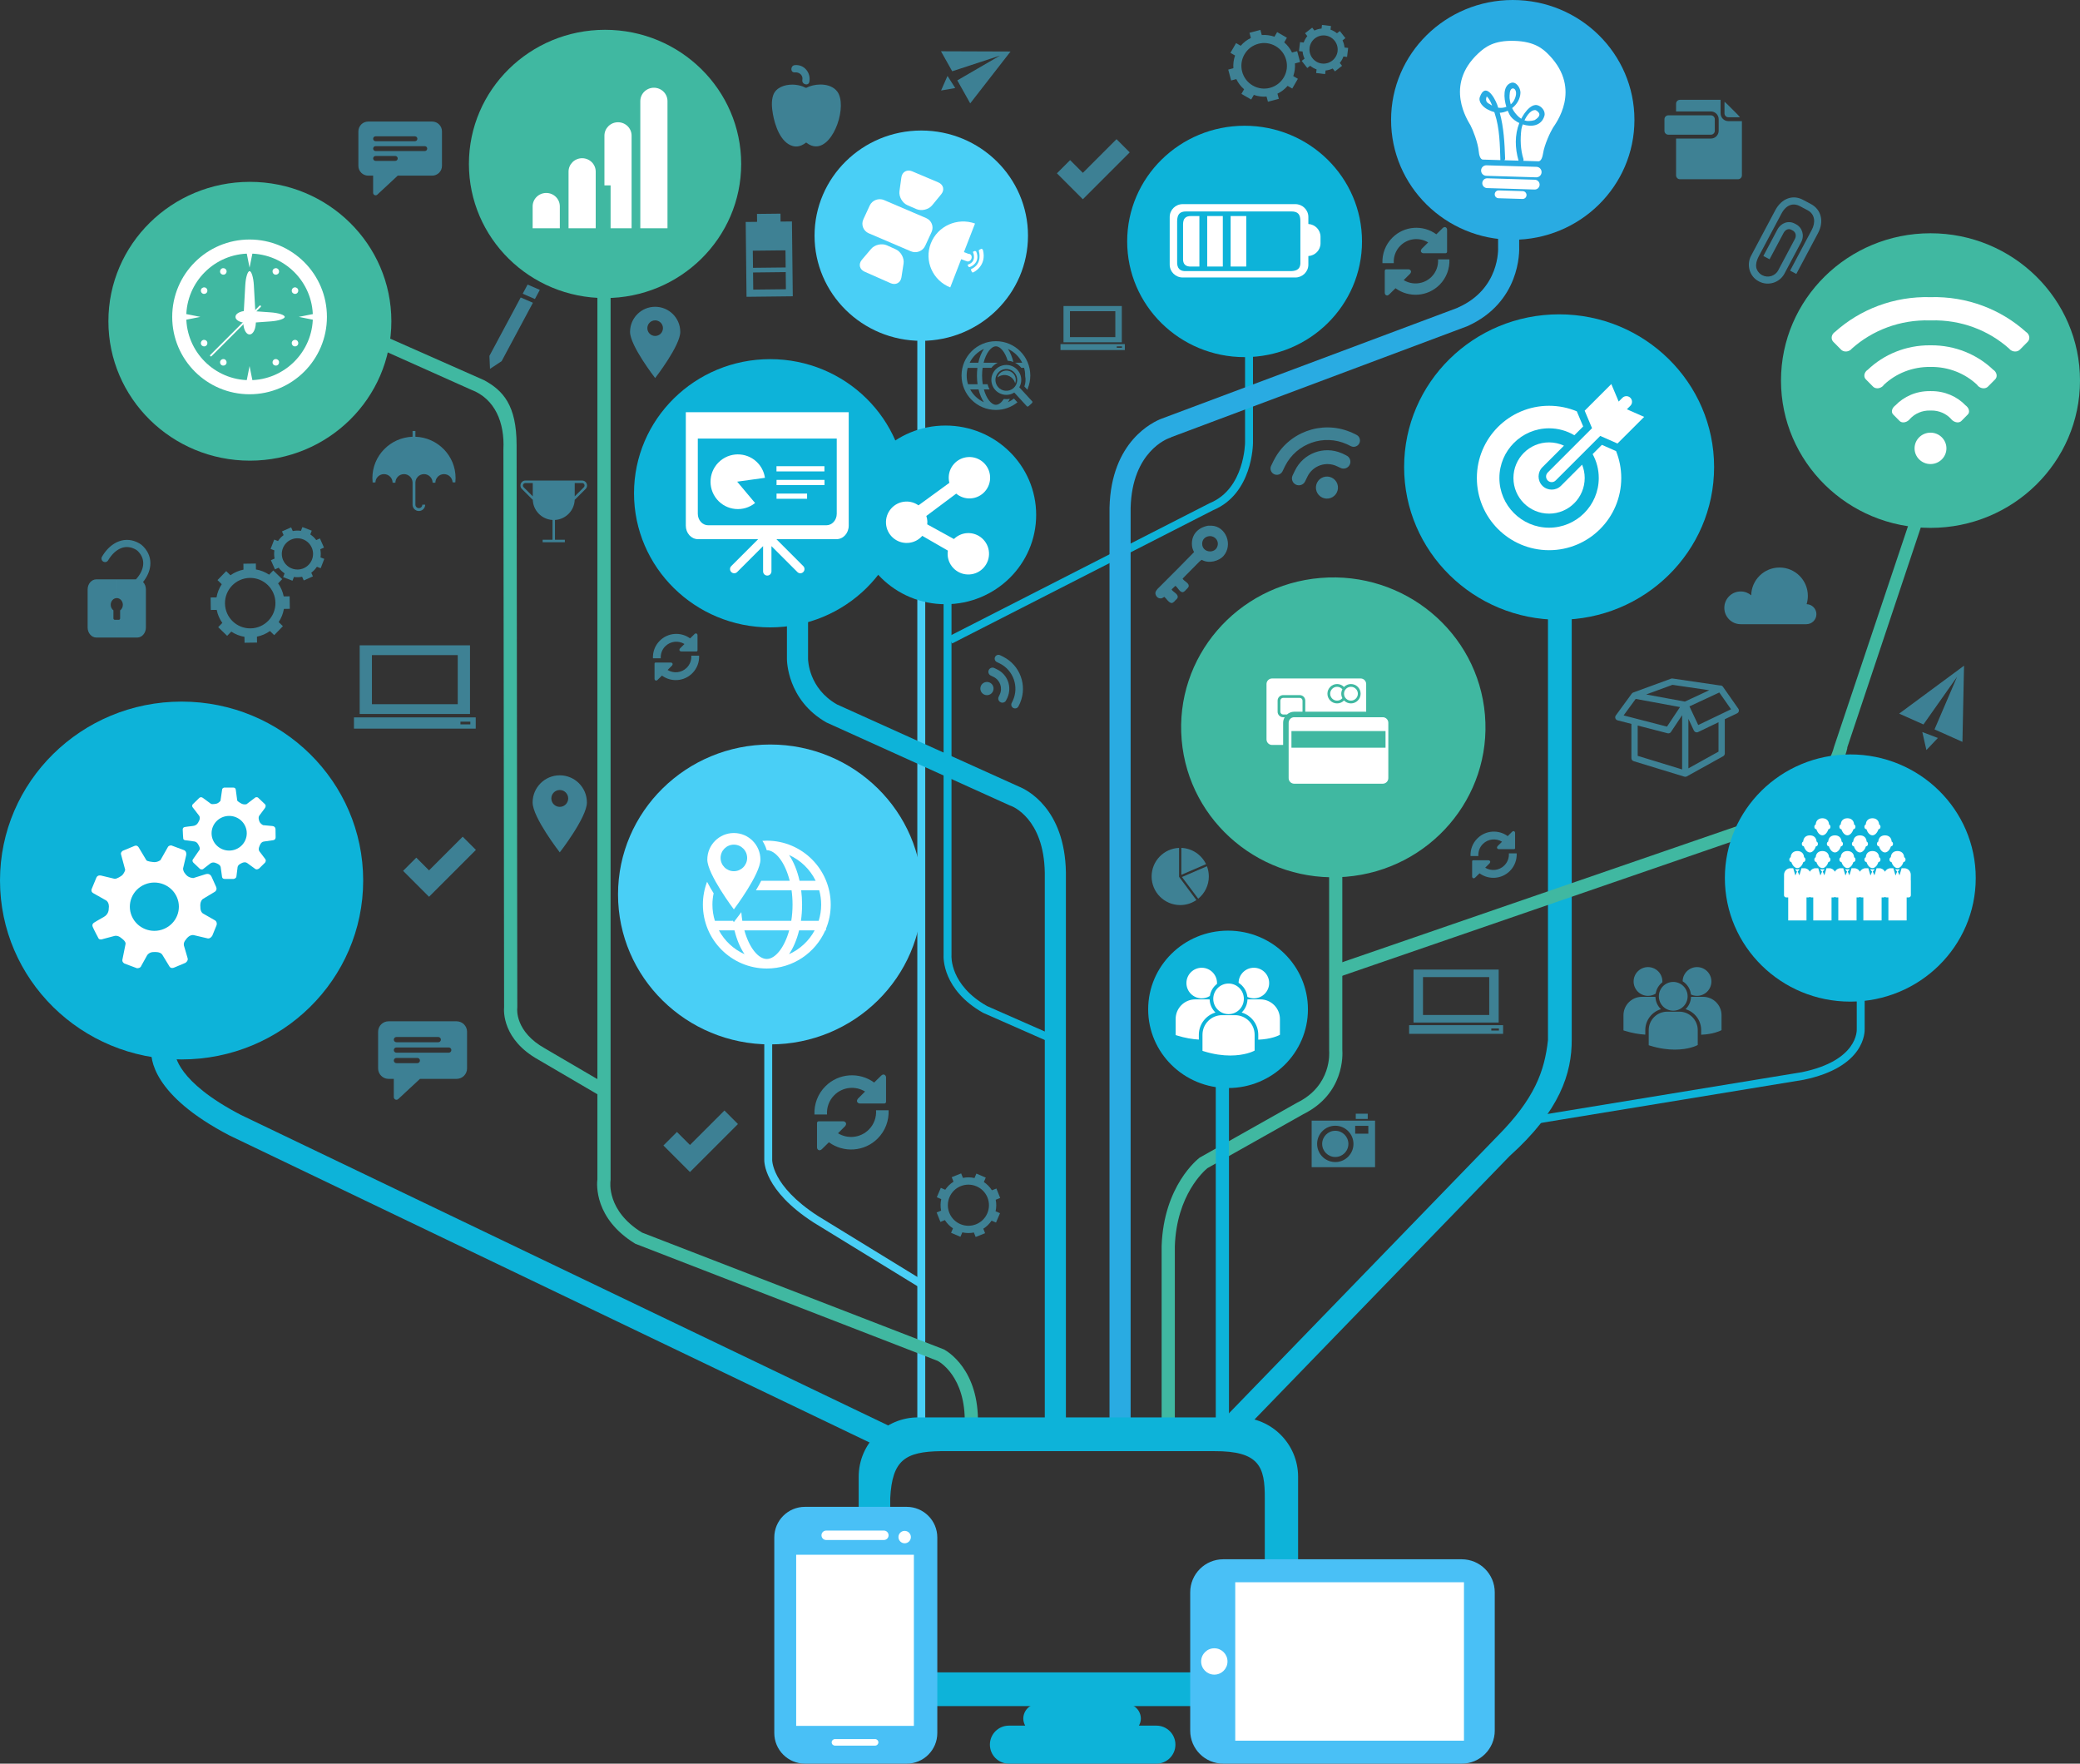 <?xml version="1.0" encoding="utf-8"?>
<!-- Generator: Adobe Illustrator 16.0.3, SVG Export Plug-In . SVG Version: 6.00 Build 0)  -->
<!DOCTYPE svg PUBLIC "-//W3C//DTD SVG 1.1//EN" "http://www.w3.org/Graphics/SVG/1.1/DTD/svg11.dtd">
<svg version="1.1" id="Layer_1" xmlns="http://www.w3.org/2000/svg" xmlns:xlink="http://www.w3.org/1999/xlink" x="0px" y="0px"
	 width="608.55px" height="515.949px" viewBox="0 0 608.55 515.949" enable-background="new 0 0 608.55 515.949"
	 xml:space="preserve">
<rect x="0" y="0" width="608.55" height="515.949" fill="#333333" stroke="none"/>
<g opacity="0.5" enable-background="new    ">
	<path fill="#49CFF6" d="M139.184,209.871h-35.626v3.286h35.626V209.871z M137.607,211.909h-2.893v-0.789h2.893V211.909z"/>
	<path fill="#49CFF6" d="M137.507,188.787h-32.273v20.08h32.273V188.787z M133.926,206.009h-25.109v-14.364h25.109V206.009z"/>
</g>
<g opacity="0.5" enable-background="new    ">
	<path fill="#49CFF6" d="M218.174,64.936l0.001,0.134l0.238,21.622l0.004,0.134h0.13l13.261-0.147l0.135-0.001v-0.134l-0.242-21.622
		v-0.136l-0.132,0.003l-3.196,0.035l-0.024-2.189l-0.002-0.129l-0.133,0.001l-6.605,0.073l-0.132,0.002l0.001,0.131l0.025,2.188
		l-3.197,0.034L218.174,64.936z M229.865,78.246l-9.558,0.104l-0.058-5.015l9.561-0.105L229.865,78.246z M229.936,84.618
		l-9.558,0.107l-0.056-5.013l9.559-0.11L229.936,84.618z"/>
</g>
<g opacity="0.5" enable-background="new    ">
	<path fill="#49CFF6" d="M409.701,71.882c2.209-2.209,5.584-2.524,8.137-0.964c-0.863,0.856-1.861,1.855-1.861,1.855
		c-0.697,0.839,0.086,1.321,0.484,1.308h4.666c0.246,0,0.445,0,0.445,0h0.449h0.904c0.246,0,0.447-0.2,0.449-0.447V67.22
		c0.027-0.586-0.617-1.156-1.281-0.5c0,0-1.102,1.072-1.859,1.826c-3.889-2.84-9.367-2.518-12.875,0.994
		c-2.051,2.048-3.006,4.767-2.895,7.449h3.318C407.667,75.155,408.296,73.285,409.701,71.882"/>
	<path fill="#49CFF6" d="M420.736,75.874c0.117,1.834-0.512,3.706-1.914,5.109c-2.209,2.208-5.586,2.524-8.141,0.963
		c0.865-0.856,1.863-1.856,1.863-1.856c0.699-0.837-0.086-1.321-0.484-1.308l-4.664,0.001c-0.244,0-0.447-0.001-0.447-0.001H406.5
		h-0.904c-0.248,0-0.449,0.202-0.449,0.449v6.413c-0.027,0.585,0.615,1.154,1.281,0.5c0,0,1.102-1.072,1.861-1.825
		c3.889,2.84,9.365,2.519,12.877-0.992c2.047-2.049,3.002-4.766,2.891-7.451h-3.318v-0.002H420.736z"/>
</g>
<path opacity="0.5" fill="#49CFF6" enable-background="new    " d="M126.433,35.56h-18.704c-1.588,0-2.877,1.289-2.877,2.878v10.07
	c0,1.589,1.289,2.877,2.877,2.877h1.439v5.035c0,0.185,0.07,0.368,0.212,0.51c0.281,0.281,0.735,0.282,1.018,0l5.964-5.544h10.071
	c1.588,0,2.878-1.289,2.878-2.877v-10.07C129.311,36.848,128.021,35.56,126.433,35.56 M109.889,39.875h11.51
	c0.397,0,0.718,0.322,0.718,0.72s-0.321,0.719-0.718,0.719h-11.51c-0.397,0-0.72-0.322-0.72-0.719
	C109.168,40.198,109.491,39.875,109.889,39.875 M115.644,47.069h-5.755c-0.397,0-0.72-0.322-0.72-0.719
	c0-0.398,0.323-0.72,0.72-0.72h5.755c0.396,0,0.718,0.321,0.718,0.72C116.362,46.747,116.04,47.069,115.644,47.069 M124.275,44.192
	h-14.386c-0.397,0-0.72-0.322-0.72-0.72c0-0.397,0.323-0.718,0.72-0.718h14.386c0.398,0,0.72,0.321,0.72,0.718
	C124.995,43.871,124.673,44.192,124.275,44.192"/>
<g opacity="0.5" enable-background="new    ">
	<path fill="#49CFF6" d="M387.169,139.592c1.685-0.582,3.523,0.311,4.106,1.993c0.583,1.686-0.313,3.522-1.993,4.105
		c-1.688,0.582-3.521-0.31-4.107-1.993C384.596,142.012,385.487,140.175,387.169,139.592"/>
	<path fill="#49CFF6" d="M392.968,132.773c-0.061-0.031-0.125-0.057-0.184-0.085l-0.184-0.081c-0.03-0.016-0.063-0.024-0.1-0.037
		c-5.182-2.217-11.166,0.014-13.625,5.079l-0.289,0.595l-0.4,0.823c-0.482,1.002-0.059,2.213,0.941,2.699
		c1.008,0.49,2.22,0.072,2.705-0.928l0.69-1.419c1.562-3.219,5.454-4.567,8.675-3.004l1.014,0.474
		c0.99,0.48,2.191,0.063,2.676-0.936c0.234-0.481,0.267-1.024,0.094-1.531c-0.175-0.504-0.533-0.914-1.016-1.143L392.968,132.773z"
		/>
	<path fill="#49CFF6" d="M396.857,127.206l-0.854-0.413c-0.002-0.001-0.004-0.004-0.008-0.005l-0.676-0.329
		c-0.119-0.055-0.24-0.1-0.365-0.129c-8.377-3.417-18.09,0.141-22.238,8.279c-0.021,0.037-0.049,0.069-0.068,0.11l-0.745,1.541
		c-0.446,0.912-0.058,2.012,0.86,2.457c0.916,0.447,2.018,0.07,2.464-0.845l0.749-1.538c0.002-0.013,0.005-0.024,0.011-0.034
		c3.349-6.6,11.315-9.394,18.048-6.358l1.211,0.587c0.91,0.445,2.016,0.06,2.459-0.858
		C398.148,128.754,397.769,127.648,396.857,127.206"/>
</g>
<path opacity="0.5" fill="#49CFF6" enable-background="new    " d="M191.68,89.748c-4.059,0-7.345,3.289-7.345,7.346
	c0,4.057,7.345,13.502,7.345,13.502s7.347-9.445,7.347-13.502C199.027,93.037,195.737,89.748,191.68,89.748z M191.68,98.284
	c-1.261,0-2.283-1.023-2.283-2.284s1.022-2.283,2.283-2.283c1.261,0,2.284,1.022,2.284,2.283S192.94,98.284,191.68,98.284z"/>
<path opacity="0.5" fill="#49CFF6" enable-background="new    " d="M283.858,30.241l-3.773-6.725l12.497-7.255l-13.994,4.588
	l-3.282-5.851l20.35,0.072L283.858,30.241z M275.332,26.473l1.884-4.263l2.255,3.543L275.332,26.473z"/>
<g opacity="0.5" enable-background="new    ">
	<path fill="#49CFF6" d="M360.859,19.955l-1.511,0.404l0.851,3.183l1.512-0.402c0.533,1.12,1.302,2.137,2.281,2.973l-0.783,1.354
		l2.854,1.648l0.781-1.353c1.212,0.431,2.479,0.589,3.717,0.492l0.405,1.509l3.184-0.852l-0.404-1.509
		c1.119-0.533,2.137-1.302,2.976-2.28l1.353,0.781l1.648-2.854l-1.354-0.782c0.433-1.214,0.588-2.48,0.492-3.715l1.51-0.405
		l-0.853-3.183l-1.51,0.403c-0.533-1.12-1.302-2.138-2.281-2.974l0.781-1.353l-2.853-1.649l-0.783,1.354
		c-1.215-0.432-2.478-0.588-3.715-0.492l-0.404-1.509l-3.184,0.853l0.401,1.508c-1.118,0.533-2.136,1.302-2.972,2.283l-1.354-0.782
		l-1.65,2.853l1.354,0.781C360.917,17.454,360.761,18.718,360.859,19.955 M373.194,13.481c3.187,1.842,4.276,5.918,2.437,9.106
		c-1.842,3.188-5.92,4.278-9.106,2.437c-3.187-1.841-4.278-5.918-2.437-9.107C365.928,12.73,370.005,11.64,373.194,13.481"/>
	<path fill="#49CFF6" d="M393.052,16.524l1.063,0.13l0.317-2.626l-1.06-0.127c-0.07-0.728-0.265-1.427-0.582-2.084l0.84-0.66
		l-1.629-2.08l-0.84,0.659c-0.562-0.463-1.201-0.824-1.885-1.062l0.128-1.062l-2.624-0.319l-0.129,1.061
		c-0.729,0.067-1.428,0.261-2.084,0.58l-0.656-0.84l-2.084,1.63l0.66,0.839c-0.466,0.564-0.822,1.196-1.063,1.884l-1.059-0.126
		l-0.322,2.624l1.063,0.128c0.066,0.727,0.264,1.426,0.58,2.083l-0.842,0.658l1.632,2.081l0.842-0.656
		c0.558,0.458,1.198,0.821,1.882,1.06l-0.129,1.061l2.626,0.319l0.128-1.06c0.727-0.069,1.426-0.264,2.082-0.582l0.662,0.843
		l2.079-1.63l-0.659-0.843C392.458,17.846,392.812,17.213,393.052,16.524 M386.742,18.586c-0.558-0.068-1.086-0.244-1.566-0.521
		c-1.437-0.832-2.233-2.432-2.032-4.075c0.272-2.261,2.334-3.877,4.597-3.602c0.555,0.067,1.084,0.243,1.564,0.522
		c1.438,0.831,2.234,2.428,2.035,4.076C391.062,17.244,389.001,18.86,386.742,18.586"/>
</g>
<g opacity="0.5" enable-background="new    ">
	<path fill="#49CFF6" d="M278.813,359.353l-0.555,1.299l2.735,1.17l0.554-1.297c1.092,0.248,2.242,0.268,3.382,0.039l0.524,1.311
		l2.759-1.107l-0.525-1.309c0.982-0.621,1.801-1.434,2.422-2.363l1.294,0.553l1.17-2.734l-1.295-0.553
		c0.246-1.092,0.269-2.24,0.039-3.381l1.309-0.525l-1.106-2.76l-1.31,0.523c-0.622-0.982-1.432-1.799-2.363-2.42l0.554-1.295
		l-2.734-1.172l-0.555,1.297c-1.094-0.246-2.243-0.27-3.382-0.037l-0.524-1.311l-2.759,1.105l0.524,1.313
		c-0.983,0.621-1.797,1.428-2.421,2.357l-1.295-0.551l-1.168,2.734l1.293,0.555c-0.245,1.088-0.266,2.24-0.038,3.381l-1.307,0.523
		l1.104,2.762l1.311-0.525C277.071,357.919,277.881,358.734,278.813,359.353 M281.094,346.994c3.082-1.234,6.584,0.264,7.819,3.346
		c1.235,3.084-0.261,6.588-3.343,7.82c-3.084,1.234-6.586-0.262-7.824-3.346C276.513,351.732,278.011,348.228,281.094,346.994"/>
</g>
<path opacity="0.5" fill="#49CFF6" enable-background="new    " d="M525.552,80.139l6.357-11.957
	c1.805-3.391,0.943-6.884-2.088-8.496l-2.346-1.247c-3.008-1.6-6.258-0.358-8.09,3.083l-7.074,13.311
	c-1.402,2.633-0.459,6.028,2.188,7.431c0.033,0.019,0.064,0.039,0.1,0.057c2.656,1.411,5.951,0.434,7.422-2.167l4.941-9.292
	c1.037-1.949,0.373-4.258-1.506-5.256l-0.363-0.194c-1.846-0.98-4.027-0.225-5.08,1.756l-4.102,7.717l1.814,0.965l4.104-7.714
	c0.439-0.826,1.316-1.426,2.295-0.906l0.363,0.194c0.879,0.467,1.156,1.529,0.654,2.473l-4.875,9.171
	c-0.898,1.691-3.012,2.338-4.701,1.436c-0.908-0.482-1.516-1.314-1.742-2.241c-0.143-0.825,0.012-1.914,0.766-3.331l6.617-12.443
	c1.539-2.904,3.748-3.055,5.303-2.229l2.346,1.247c2.301,1.222,2.277,3.749,1.236,5.708l-6.355,11.958L525.552,80.139z"/>
<path opacity="0.5" fill="#49CFF6" enable-background="new    " d="M531.431,179.676c0-1.596-1.277-2.891-2.865-2.927
	c0.234-0.769,0.361-1.586,0.361-2.433c0-4.578-3.711-8.289-8.289-8.289c-4.521,0-8.195,3.623-8.285,8.124
	c-0.83-0.699-1.904-1.121-3.076-1.121c-2.645,0-4.787,2.144-4.787,4.789c0,2.643,2.143,4.787,4.787,4.787h11.004h0.357h7.859
	C530.117,182.605,531.431,181.293,531.431,179.676"/>
<polygon opacity="0.5" fill="#49CFF6" enable-background="new    " points="326.664,40.712 316.811,50.564 313.087,46.841 
	309.225,50.705 312.949,54.427 316.811,58.289 320.673,54.427 330.526,44.574 "/>
<polygon opacity="0.5" fill="#49CFF6" enable-background="new    " points="135.374,244.773 125.521,254.625 121.798,250.902 
	117.936,254.766 121.659,258.488 125.521,262.35 129.385,258.488 139.236,248.635 "/>
<g opacity="0.5" enable-background="new    ">
	<polygon fill="#49CFF6" points="143.36,107.905 146.763,105.657 153.678,92.747 155.917,88.566 155.271,88.288 154.563,87.982 
		153.85,87.675 152.343,87.023 151.567,88.472 151.201,89.154 150.837,89.835 148.267,94.635 143.19,104.114 	"/>
	<polygon fill="#49CFF6" points="154.361,83.254 152.93,85.927 155.581,87.071 156.291,87.378 156.503,87.471 156.614,87.266 
		156.978,86.583 157.935,84.798 	"/>
</g>
<path opacity="0.5" fill="#49CFF6" enable-background="new    " d="M353.474,153.789c0.348,0,0.695,0,1.041,0
	c4.186,0.223,6.313,5.657,3.406,8.897c-1.24,1.385-4.16,2.331-6.34,1.087c-0.52,0.33-0.963,0.822-1.42,1.279
	c-1.363,1.362-2.787,2.818-4.162,4.21c0.248,0.675,1.795,1.193,1.795,2.129c0,0.468-0.754,1.09-0.754,1.09s-0.588,0.749-1.041,0.755
	c-0.894,0.016-1.496-1.521-2.133-1.845c-0.39,0.321-0.695,0.723-1.087,1.042c0.263,0.673,1.817,1.21,1.798,2.178
	c-0.009,0.519-0.689,0.998-0.689,0.998s-0.588,0.789-1.107,0.8c-0.669,0.013-1.654-1.325-1.654-1.325l-0.475-0.473
	c0,0-0.646,0.403-0.806,0.425c-1.081,0.156-1.615-0.587-1.798-1.278c0-0.158,0-0.314,0-0.472c0.277-0.806,0.98-1.361,1.607-1.988
	c3.232-3.23,6.637-6.622,9.702-9.795c-0.317-0.562-0.551-1.172-0.616-1.892C348.451,156.236,350.726,154.267,353.474,153.789z
	 M351.723,159.136c0.05,2.449,3.438,2.935,4.354,0.947c0.819-1.779-0.68-3.47-2.414-3.217
	C352.583,157.024,351.699,157.814,351.723,159.136z"/>
<g id="Forma_1_1_" opacity="0.5" enable-background="new    ">
	<g>
		<path fill="#49CFF6" d="M508.582,207.326l-4.502-6.423c-0.201-0.289-0.547-0.42-0.885-0.371c-0.016-0.002-0.025-0.008-0.041-0.01
			l-13.807-2.027c-0.148-0.021-0.303-0.006-0.447,0.047l-11.061,4.054c-0.004,0.001-0.01,0.004-0.014,0.006
			c-0.014,0.005-0.023,0.013-0.033,0.016c-0.064,0.028-0.119,0.059-0.172,0.096c-0.016,0.011-0.031,0.023-0.047,0.036
			c-0.059,0.047-0.109,0.095-0.152,0.155c-0.002,0.005-0.006,0.005-0.008,0.009l-4.67,6.389c-0.178,0.244-0.227,0.562-0.123,0.849
			c0.102,0.288,0.34,0.503,0.633,0.579l4.053,1.044v10.021c0,0.402,0.266,0.759,0.65,0.877l14.838,4.534c0.004,0,0.01,0,0.016,0.001
			c0.078,0.024,0.162,0.036,0.246,0.036c0,0,0.004,0.003,0.008,0.003c0.084,0,0.172-0.018,0.258-0.042
			c0.025-0.008,0.053-0.021,0.08-0.029c0.033-0.017,0.07-0.024,0.104-0.045l10.648-5.907c0.293-0.16,0.473-0.467,0.473-0.8v-10.017
			l3.602-1.729c0.242-0.116,0.422-0.333,0.488-0.594C508.787,207.823,508.736,207.547,508.582,207.326z M475.021,209.295
			l3.535-4.833l12.971,2.389l-3.813,5.721L475.021,209.295z M492.144,225.094l-13.004-3.974v-8.869l8.744,2.258
			c0.078,0.02,0.154,0.029,0.232,0.029c0.299,0,0.588-0.147,0.76-0.407l3.268-4.9V225.094L492.144,225.094z M492.941,205.249
			l-11.32-2.086l7.691-2.82l10.777,1.582L492.941,205.249z M502.792,219.883l-8.814,4.891v-14.472l1.609,3.418
			c0.105,0.223,0.291,0.392,0.521,0.474c0.1,0.036,0.201,0.053,0.307,0.053c0.139,0,0.27-0.03,0.395-0.09l5.98-2.87v8.596H502.792z
			 M496.853,212.105l-2.57-5.459l8.736-4.061l3.441,4.909L496.853,212.105z"/>
	</g>
</g>
<g opacity="0.5" enable-background="new    ">
	<path fill="#49CFF6" d="M236.795,23.931c0.496-2.622-1.482-5.144-4.249-4.88c-1.35,0.128-1.363,2.25,0,2.121
		c1.286-0.123,2.464,0.815,2.204,2.195C234.497,24.703,236.542,25.274,236.795,23.931"/>
	<path fill="#49CFF6" d="M226.223,27.835c-0.595,1.709-0.405,3.74-0.102,5.485c0.567,3.236,2.188,8.373,5.805,9.399
		c0.33,0.094,0.656,0.137,0.977,0.137c1.075,0,2.099-0.479,2.959-1.168c0.989,0.792,1.956,1.137,2.874,1.137
		c5.423,0,9.207-12.05,6.223-16.045c-0.14-0.187-0.292-0.359-0.458-0.52c-1.121-1.08-2.781-1.533-4.456-1.533
		c-1.511,0-3.032,0.368-4.182,0.975c-0.007,0.004-0.011,0.005-0.021,0.005c-0.16,0-0.896-0.39-1.005-0.426
		c-0.88-0.304-1.812-0.488-2.743-0.521c-0.104-0.005-0.208-0.006-0.315-0.006C229.572,24.755,227.006,25.595,226.223,27.835"/>
</g>
<g opacity="0.5" enable-background="new    ">
	<path fill="#49CFF6" d="M244.084,320.39c2.447-2.447,6.187-2.797,9.013-1.068c-0.957,0.947-2.063,2.057-2.063,2.057
		c-0.772,0.928,0.094,1.463,0.536,1.447h5.168c0.271,0,0.494,0,0.494,0h0.499h1.002c0.273,0,0.495-0.223,0.496-0.496v-7.102
		c0.032-0.652-0.682-1.283-1.418-0.557c0,0-1.221,1.188-2.061,2.021c-4.305-3.146-10.373-2.787-14.26,1.1
		c-2.271,2.27-3.329,5.281-3.203,8.252h3.674C241.834,324.013,242.53,321.941,244.084,320.39"/>
	<path fill="#49CFF6" d="M256.307,324.81c0.131,2.033-0.566,4.104-2.121,5.658c-2.446,2.445-6.187,2.795-9.013,1.066
		c0.958-0.949,2.062-2.057,2.062-2.057c0.774-0.926-0.093-1.463-0.537-1.447l-5.164,0.002c-0.274,0-0.498-0.002-0.498-0.002h-0.499
		h-1.002c-0.273,0-0.498,0.223-0.498,0.496v7.104c-0.03,0.648,0.683,1.279,1.419,0.555c0,0,1.217-1.188,2.061-2.021
		c4.307,3.146,10.375,2.791,14.262-1.098c2.267-2.271,3.327-5.281,3.202-8.256H256.307L256.307,324.81z"/>
</g>
<g opacity="0.5" enable-background="new    ">
	<path fill="#49CFF6" d="M433.843,246.904c1.523-1.523,3.852-1.742,5.613-0.666c-0.598,0.591-1.285,1.28-1.285,1.28
		c-0.479,0.579,0.061,0.912,0.334,0.901h3.217c0.168,0,0.309,0,0.309,0h0.311h0.623c0.17,0,0.311-0.137,0.311-0.31v-4.421
		c0.02-0.406-0.426-0.799-0.885-0.346c0,0-0.76,0.739-1.279,1.259c-2.684-1.96-6.461-1.737-8.881,0.685
		c-1.414,1.414-2.072,3.288-1.994,5.139h2.287C432.443,249.16,432.875,247.869,433.843,246.904"/>
	<path fill="#49CFF6" d="M441.455,249.656c0.082,1.267-0.354,2.555-1.32,3.523c-1.521,1.523-3.852,1.74-5.611,0.664
		c0.596-0.592,1.283-1.28,1.283-1.28c0.48-0.577-0.059-0.911-0.334-0.902l-3.215,0.002c-0.17,0-0.311-0.002-0.311-0.002h-0.313
		h-0.623c-0.17,0-0.309,0.14-0.309,0.31v4.424c-0.021,0.403,0.424,0.796,0.883,0.345c0,0,0.758-0.739,1.283-1.259
		c2.682,1.96,6.461,1.738,8.881-0.684c1.412-1.414,2.07-3.289,1.994-5.141H441.455L441.455,249.656z"/>
</g>
<g opacity="0.5" enable-background="new    ">
	<path fill="#49CFF6" d="M194.641,189.063c1.523-1.523,3.852-1.742,5.613-0.666c-0.597,0.591-1.285,1.28-1.285,1.28
		c-0.479,0.579,0.06,0.912,0.334,0.901h3.217c0.169,0,0.309,0,0.309,0h0.311h0.623c0.17,0,0.309-0.137,0.309-0.31v-4.421
		c0.021-0.406-0.424-0.799-0.883-0.346c0,0-0.761,0.739-1.281,1.259c-2.683-1.96-6.461-1.737-8.88,0.685
		c-1.414,1.414-2.073,3.288-1.995,5.139h2.288C193.241,191.319,193.673,190.028,194.641,189.063"/>
	<path fill="#49CFF6" d="M202.252,191.815c0.082,1.267-0.354,2.555-1.32,3.523c-1.523,1.523-3.853,1.74-5.612,0.664
		c0.596-0.592,1.283-1.28,1.283-1.28c0.481-0.577-0.058-0.911-0.334-0.902l-3.215,0.002c-0.17,0-0.31-0.002-0.31-0.002h-0.312
		h-0.623c-0.17,0-0.31,0.14-0.31,0.31v4.424c-0.02,0.403,0.425,0.796,0.884,0.345c0,0,0.758-0.739,1.283-1.259
		c2.681,1.96,6.46,1.738,8.881-0.684c1.411-1.414,2.07-3.289,1.993-5.141H202.252L202.252,191.815z"/>
</g>
<g opacity="0.5" enable-background="new    ">
	<path fill="#49CFF6" d="M290.581,200.809c0.346,1.01-0.192,2.108-1.2,2.454c-1.009,0.345-2.106-0.193-2.453-1.201
		c-0.345-1.01,0.192-2.107,1.2-2.452C289.138,199.265,290.234,199.801,290.581,200.809"/>
	<path fill="#49CFF6" d="M294.65,204.292c0.018-0.034,0.033-0.073,0.051-0.109l0.05-0.109c0.008-0.019,0.014-0.036,0.021-0.061
		c1.336-3.096,0.014-6.682-3.014-8.162l-0.354-0.174l-0.492-0.241c-0.598-0.293-1.324-0.04-1.616,0.559
		c-0.295,0.601-0.049,1.327,0.549,1.619l0.849,0.417c1.922,0.942,2.721,3.272,1.78,5.196l-0.284,0.607
		c-0.291,0.59-0.043,1.31,0.554,1.603c0.286,0.141,0.612,0.162,0.915,0.059c0.302-0.104,0.549-0.317,0.687-0.606L294.65,204.292z"/>
	<path fill="#49CFF6" d="M297.974,206.631l0.251-0.511c0-0.001,0.001-0.002,0.002-0.005l0.198-0.403
		c0.032-0.07,0.059-0.145,0.079-0.217c2.059-5.007-0.051-10.827-4.913-13.325c-0.021-0.012-0.042-0.029-0.066-0.04l-0.92-0.45
		c-0.546-0.269-1.204-0.038-1.473,0.509c-0.269,0.549-0.045,1.208,0.501,1.477l0.919,0.452c0.008,0.001,0.014,0.002,0.019,0.007
		c3.945,2.016,5.6,6.789,3.77,10.812l-0.354,0.725c-0.266,0.544-0.039,1.206,0.511,1.473
		C297.046,207.398,297.708,207.176,297.974,206.631"/>
</g>
<path opacity="0.5" fill="#49CFF6" enable-background="new    " d="M574.152,217.024l-8.164-3.643l6.602-15.399l-9.842,13.955
	l-7.104-3.17l18.979-14.021L574.152,217.024z M563.613,219.424l-1.199-5.271l4.551,1.735L563.613,219.424z"/>
<g opacity="0.5" enable-background="new    ">
	<path fill="#49CFF6" d="M65.046,182.229l-1.205,1.241l2.618,2.543l1.207-1.241c1.144,0.76,2.45,1.293,3.858,1.53l0.025,1.73
		l3.65-0.054l-0.026-1.729c1.398-0.279,2.691-0.85,3.813-1.645l1.241,1.206l2.542-2.62l-1.24-1.204
		c0.762-1.143,1.293-2.453,1.531-3.858l1.731-0.025l-0.054-3.651l-1.732,0.025c-0.277-1.399-0.849-2.692-1.642-3.811l1.205-1.243
		l-2.62-2.541l-1.206,1.239c-1.144-0.761-2.452-1.293-3.857-1.531l-0.027-1.728l-3.646,0.052l0.024,1.73
		c-1.401,0.279-2.689,0.848-3.813,1.644l-1.241-1.206l-2.543,2.62l1.241,1.206c-0.762,1.143-1.293,2.45-1.531,3.856l-1.731,0.026
		l0.054,3.65l1.73-0.024C63.683,179.816,64.251,181.109,65.046,182.229 M73.097,169.066c4.076-0.058,7.431,3.197,7.489,7.271
		c0.062,4.078-3.197,7.431-7.272,7.491c-4.078,0.061-7.431-3.194-7.491-7.272C65.764,172.479,69.019,169.127,73.097,169.066"/>
	<path fill="#49CFF6" d="M93.707,160.677l1.082-0.479L93.6,157.52L92.52,158c-0.479-0.653-1.063-1.208-1.735-1.651l0.424-1.104
		l-2.732-1.054l-0.423,1.105c-0.795-0.123-1.609-0.102-2.395,0.062l-0.481-1.084l-2.676,1.189l0.479,1.08
		c-0.651,0.479-1.207,1.061-1.648,1.737l-1.104-0.427l-1.052,2.733l1.103,0.426c-0.123,0.799-0.103,1.602,0.061,2.393l-1.08,0.481
		l1.186,2.678l1.082-0.481c0.479,0.652,1.061,1.206,1.735,1.652l-0.426,1.102l2.735,1.054l0.425-1.104
		c0.792,0.12,1.606,0.099,2.393-0.061l0.48,1.08l2.676-1.188l-0.479-1.081c0.651-0.478,1.205-1.061,1.651-1.735l1.105,0.426
		l1.051-2.732l-1.104-0.426C93.891,162.271,93.869,161.468,93.707,160.677 M88.879,166.222c-0.569,0.253-1.172,0.386-1.788,0.394
		c-1.837,0.027-3.504-1.039-4.247-2.717c-1.023-2.306,0.018-5.014,2.323-6.037c0.567-0.25,1.169-0.384,1.785-0.393
		c1.838-0.026,3.504,1.039,4.25,2.718C92.225,162.492,91.183,165.196,88.879,166.222"/>
</g>
<polygon opacity="0.5" fill="#49CFF6" enable-background="new    " points="211.948,324.876 201.864,334.958 198.052,331.152 
	194.099,335.105 197.909,338.916 201.864,342.871 205.82,338.916 215.905,328.832 "/>
<path opacity="0.5" fill="#49CFF6" enable-background="new    " d="M133.587,298.777h-19.902c-1.691,0-3.061,1.37-3.061,3.063
	v10.715c0,1.691,1.37,3.063,3.061,3.063h1.532v5.355c0,0.195,0.074,0.395,0.224,0.541c0.3,0.301,0.784,0.303,1.083,0l6.346-5.896
	h10.717c1.689,0,3.062-1.369,3.062-3.063v-10.715C136.649,300.147,135.276,298.777,133.587,298.777 M115.981,303.369h12.248
	c0.423,0,0.766,0.342,0.766,0.768c0,0.422-0.343,0.764-0.766,0.764h-12.248c-0.421,0-0.764-0.342-0.764-0.764
	C115.217,303.71,115.56,303.369,115.981,303.369 M122.106,311.023h-6.125c-0.421,0-0.764-0.344-0.764-0.766
	c0-0.426,0.342-0.764,0.764-0.764h6.125c0.421,0,0.764,0.338,0.764,0.764C122.871,310.681,122.528,311.023,122.106,311.023
	 M131.291,307.962h-15.31c-0.421,0-0.764-0.344-0.764-0.768c0-0.422,0.342-0.766,0.764-0.766h15.31c0.424,0,0.766,0.344,0.766,0.766
	C132.057,307.619,131.715,307.962,131.291,307.962"/>
<g opacity="0.5" enable-background="new    ">
	<path fill="#49CFF6" d="M163.771,226.816c-4.387,0-7.941,3.557-7.941,7.944c0,4.385,7.941,14.596,7.941,14.596
		s7.943-10.211,7.943-14.596C171.715,230.373,168.159,226.816,163.771,226.816z M163.771,236.046c-1.363,0-2.467-1.104-2.467-2.468
		c0-1.364,1.104-2.468,2.467-2.468c1.364,0,2.47,1.105,2.47,2.468C166.241,234.941,165.135,236.046,163.771,236.046z"/>
</g>
<g opacity="0.5" enable-background="new    ">
	<rect x="396.66" y="325.808" fill="#49CFF6" width="3.504" height="1.531"/>
	<path fill="#49CFF6" d="M383.757,341.449h18.551v-13.615h-18.551V341.449z M396.488,329.367h3.848v2.287h-3.848V329.367z
		 M385.348,334.64c0-0.182,0.01-0.363,0.028-0.543c0.018-0.18,0.045-0.354,0.08-0.527c0.07-0.348,0.176-0.682,0.309-0.996
		c0.068-0.16,0.145-0.314,0.225-0.467c0.084-0.148,0.172-0.297,0.268-0.438c0.095-0.143,0.197-0.279,0.307-0.412
		c0.082-0.098,0.167-0.191,0.257-0.285c0.968-1.014,2.331-1.646,3.845-1.646c1.561,0,2.963,0.67,3.935,1.742
		c0.171,0.188,0.33,0.391,0.474,0.602c0.096,0.141,0.184,0.289,0.266,0.439s0.158,0.307,0.226,0.465
		c0.134,0.316,0.238,0.65,0.31,0.996c0.037,0.176,0.062,0.35,0.08,0.527c0.02,0.18,0.028,0.361,0.028,0.543
		c0,0.645-0.112,1.26-0.323,1.83c-0.147,0.406-0.347,0.789-0.586,1.145c-0.143,0.211-0.302,0.414-0.473,0.602
		c-0.973,1.068-2.374,1.74-3.936,1.74c-0.549,0-1.08-0.082-1.58-0.238c-0.416-0.129-0.812-0.309-1.176-0.531
		c-0.146-0.088-0.287-0.184-0.425-0.285c-0.067-0.053-0.135-0.104-0.2-0.156c-0.132-0.107-0.258-0.225-0.377-0.346
		c-0.092-0.092-0.181-0.188-0.266-0.287c-0.07-0.08-0.137-0.162-0.203-0.246c-0.063-0.082-0.122-0.164-0.182-0.252
		c-0.096-0.141-0.184-0.287-0.266-0.439c-0.123-0.225-0.229-0.461-0.318-0.703C385.462,335.898,385.348,335.283,385.348,334.64"/>
	<path fill="#49CFF6" d="M390.664,338.474c2.115,0,3.836-1.719,3.836-3.834c0-2.113-1.721-3.836-3.836-3.836
		s-3.834,1.723-3.834,3.836C386.83,336.755,388.548,338.474,390.664,338.474"/>
</g>
<path opacity="0.5" fill="#49CFF6" enable-background="new    " d="M492.296,287.063c1.328,0.829,2.258,2.239,2.428,3.871
	c0.541,0.253,1.143,0.397,1.779,0.397c2.322,0,4.207-1.885,4.207-4.205c0-2.326-1.885-4.207-4.207-4.207
	C494.201,282.919,492.333,284.768,492.296,287.063 M489.541,295.675c2.324,0,4.209-1.885,4.209-4.205
	c0-2.324-1.885-4.211-4.209-4.211c-2.32,0-4.205,1.887-4.205,4.211C485.333,293.792,487.218,295.675,489.541,295.675
	 M491.326,295.964h-3.568c-2.971,0-5.389,2.414-5.389,5.387v4.367l0.012,0.068l0.301,0.094c2.836,0.885,5.299,1.18,7.326,1.18
	c3.957,0,6.254-1.127,6.396-1.2l0.279-0.142h0.029v-4.367C496.712,298.378,494.296,295.964,491.326,295.964 M498.289,291.619h-3.543
	c-0.039,1.418-0.645,2.692-1.602,3.611c2.643,0.787,4.572,3.234,4.572,6.129v1.344c3.498-0.131,5.516-1.119,5.646-1.188l0.281-0.145
	h0.029v-4.365C503.675,294.035,501.259,291.619,498.289,291.619 M482.16,291.332c0.822,0,1.588-0.238,2.238-0.647
	c0.205-1.345,0.926-2.521,1.955-3.321c0.006-0.078,0.016-0.156,0.016-0.236c0-2.321-1.885-4.207-4.209-4.207
	s-4.209,1.886-4.209,4.207C477.951,289.447,479.833,291.332,482.16,291.332 M485.939,295.23c-0.951-0.912-1.559-2.184-1.602-3.59
	c-0.129-0.01-0.262-0.021-0.395-0.021h-3.572c-2.969,0-5.387,2.416-5.387,5.387v4.365l0.012,0.07l0.301,0.094
	c2.273,0.711,4.305,1.037,6.068,1.141v-1.315C481.367,298.464,483.296,296.018,485.939,295.23"/>
<g opacity="0.5" enable-background="new    ">
	<path fill="#49CFF6" d="M439.765,299.91h-27.496v2.537h27.496V299.91z M438.546,301.483h-2.23v-0.608h2.23V301.483z"/>
	<path fill="#49CFF6" d="M438.472,283.64H413.56v15.497h24.912V283.64z M435.707,296.931h-19.379v-11.088h19.379V296.931z"/>
</g>
<g opacity="0.5" enable-background="new    ">
	<path fill="#49CFF6" d="M329.093,100.668h-18.824v1.736h18.824V100.668z M328.261,101.744h-1.528v-0.416h1.528V101.744z"/>
	<path fill="#49CFF6" d="M328.208,89.528h-17.056v10.609h17.056V89.528z M326.315,98.628h-13.269v-7.591h13.269V98.628z"/>
</g>
<path fill="#0DB3D9" d="M261.146,425.23l3.463-5.938L70.446,326.148c-18.743-9.746-19.254-17.576-19.252-18.43l0.112-0.385
	l-0.073-0.17V278.23h-6.952v28.719c-0.258,2.5,0.097,13.373,22.865,25.229L261.146,425.23z"/>
<path fill="#0DB3D9" d="M361.977,420.482l79.667-82.252c14.75-13.25,18.25-24.25,18.201-34.134V169.23h-6.951l0.002,135.016
	c-1.002,9.234-4.002,17.234-14.691,28.035l-79.726,82.283L361.977,420.482z"/>
<path fill="#40B8A1" d="M175.395,320.48l1.925-3.299l-17.893-10.475c-8.763-4.89-8.124-11.477-8.093-11.754l0.015-0.229
	l-0.204-164.494c0-11.75-4-16-9.5-19l-28.25-12.5l-3,3l27.388,12.256c7.112,2.66,9.888,9.744,9.5,17.494l0.204,163.148
	c-0.114,1.256-0.438,9.545,10.027,15.383L175.395,320.48z"/>
<path fill="#40B8A1" d="M392.315,285.598L517.49,242.48c19.65-8.258,22.824-22.87,22.949-23.489l0.037-0.375l24.531-73.387h-3.863
	l-24.529,73.178c-0.391,1.603-3.828,13.546-20.73,20.611l-0.188,0.089l-125.266,43.168L392.315,285.598z"/>
<path fill="#49CFF6" d="M268.542,376.349l1.224-1.938l-30.553-18.742c-13.689-8.896-13.3-16.467-13.294-16.543l0.003-0.094V295.23
	h-2.317v43.762c-0.054,0.889-0.136,9.18,14.356,18.6L268.542,376.349z"/>
<path fill="#0DB3D9" d="M307.145,304.897l1.138-1.989l-19.535-8.605c-10.834-6.159-10.39-14.477-10.367-14.826l0.003-0.084V174.316
	h-2.317v105.04c-0.051,0.854-0.32,10.188,11.532,16.929L307.145,304.897z"/>
<path fill="#0DB3D9" d="M278.572,188.243l76.404-39.013c11.479-4.804,11.611-19.163,11.611-19.773V70.333h-2.317v59.125
	c0,0.133-0.142,13.5-10.243,17.69l-0.098,0.045l-76.451,39.037L278.572,188.243z"/>
<path fill="#0DB3D9" d="M443.394,329.73l84.25-13.832c18.104-3.727,17.955-14.066,17.904-14.997v-17.463h-2.316l0.004,17.584
	c0.023,0.368,0.391,9.253-16.047,12.636l-84.23,13.832L443.394,329.73z"/>
<ellipse fill="#40B8A1" cx="73.107" cy="93.982" rx="41.394" ry="40.781"/>
<ellipse fill="#0DB3D9" cx="359.294" cy="295.279" rx="23.371" ry="23.023"/>
<ellipse fill="#40B8A1" cx="177.02" cy="47.958" rx="39.829" ry="39.24"/>
<path fill="#FFFFFF" d="M174.289,66.771V50.205c0-2.163-1.781-3.919-3.974-3.919c-2.196,0-3.975,1.757-3.975,3.919v16.567
	L174.289,66.771L174.289,66.771z"/>
<path fill="#FFFFFF" d="M184.787,66.771V39.68c0-2.163-1.777-3.917-3.974-3.917c-2.196,0-3.975,1.754-3.975,3.917v27.092
	L184.787,66.771L184.787,66.771z"/>
<path fill="#FFFFFF" d="M195.289,66.771V29.586c0-2.165-1.779-3.921-3.973-3.921c-2.195,0-3.978,1.757-3.978,3.921v37.186
	L195.289,66.771L195.289,66.771z"/>
<path fill="#FFFFFF" d="M163.789,66.771v-6.403c0-2.163-1.779-3.918-3.973-3.918c-2.196,0-3.98,1.755-3.98,3.918v6.403H163.789z"/>
<path fill="#49CFF6" d="M300.763,68.945c0-16.989-13.978-30.761-31.225-30.761c-17.242,0-31.223,13.772-31.223,30.761
	c0,16.989,13.981,30.762,31.223,30.762C286.786,99.707,300.763,85.935,300.763,68.945z"/>
<path fill="#FFFFFF" d="M285.64,73.638l-0.071-0.078l-0.083-0.06l-0.101-0.044l-0.105-0.031l-0.088,0.003l-0.447,0.173l-0.048,0.044
	l-0.012,0.066l0.003,0.084l0.024,0.092c0,0,1.178,2.642-1.534,3.536l-0.043,0.043l-0.019,0.028l-0.005,0.045l0.012,0.061l0.242,0.42
	l0.057,0.06l0.05,0.033l0.076,0.019l0.075,0.009l0.105-0.009C283.728,78.132,286.957,77.057,285.64,73.638z"/>
<path fill="#FFFFFF" d="M287.563,73.067l-0.083-0.104l-0.092-0.077l-0.116-0.052l-0.124-0.039l-0.11,0.016l-0.563,0.292
	l-0.069,0.069l-0.019,0.096l-0.007,0.117l0.021,0.13c0,0,1.176,3.659-2.231,5.199l-0.059,0.064l-0.019,0.045l-0.015,0.066
	l0.006,0.084l0.253,0.571l0.06,0.083l0.061,0.042l0.093,0.02l0.093,0.008l0.128-0.025C284.773,79.672,288.828,77.824,287.563,73.067
	z"/>
<path fill="#FFFFFF" d="M284.188,75.736c0.241-0.585,0.04-1.219-0.448-1.412c-0.121-0.048-0.248-0.065-0.375-0.054
	c-0.002-0.002-0.008-0.006-0.01-0.006l-1.339-0.505l3.246-8.368c-5.195-1.85-10.96,0.732-12.939,5.838
	c-1.979,5.104,0.567,10.815,5.692,12.85l3.202-8.255l1.338,0.505c0.071,0.026,0.143,0.044,0.215,0.055
	c0.033,0.02,0.063,0.041,0.1,0.055C283.357,76.632,283.948,76.319,284.188,75.736z"/>
<path fill="#FFFFFF" d="M270.966,63.798l-12.307-5.265c-1.599-0.682-3.483,0.03-4.204,1.6l-1.865,4.038
	c-0.724,1.567-0.01,3.394,1.586,4.078l12.305,5.262c1.601,0.688,3.482-0.027,4.203-1.591l1.868-4.043
	C273.275,66.309,272.565,64.484,270.966,63.798z"/>
<path fill="#FFFFFF" d="M265.499,60.034l2.593,1.126c1.509,0.657,3.591,0.16,4.631-1.104l2.661-3.24
	c1.037-1.264,0.648-2.821-0.868-3.463l-7.634-3.233c-1.517-0.64-2.938,0.152-3.162,1.761l-0.558,4.032
	C262.938,57.522,263.992,59.376,265.499,60.034z"/>
<path fill="#FFFFFF" d="M262.085,72.949l-2.572-1.168c-1.498-0.681-3.588-0.217-4.646,1.031l-2.715,3.197
	c-1.058,1.245-0.692,2.812,0.811,3.476l7.586,3.354c1.504,0.668,2.939-0.103,3.187-1.709l0.621-4.025
	C264.605,75.498,263.584,73.627,262.085,72.949z"/>
<ellipse fill="#0DB3D9" cx="364.134" cy="70.632" rx="34.352" ry="33.844"/>
<path fill="#FFFFFF" d="M382.787,65.524v-2.052c0-2.077-1.705-3.754-3.81-3.754h-32.944c-2.103,0-3.81,1.677-3.81,3.754v13.953
	c0,2.074,1.707,3.754,3.81,3.754h32.944c2.104,0,3.81-1.68,3.81-3.754v-2.516c1.984-0.131,3.559-1.741,3.559-3.729v-1.93
	C386.343,67.262,384.771,65.653,382.787,65.524z M377.75,79.314H347.1c-1.808,0.105-2.806-0.744-2.702-2.852V64.715
	c0.032-1.949,0.714-2.891,2.702-2.856h30.649c2.08-0.035,2.717,0.95,2.701,2.856v11.748
	C380.601,78.613,379.557,79.241,377.75,79.314z"/>
<rect x="353.193" y="63.202" fill="#FFFFFF" width="4.57" height="14.772"/>
<rect x="360.048" y="63.202" fill="#FFFFFF" width="4.572" height="14.772"/>
<path fill="#FFFFFF" d="M350.908,63.202h-2.322c-1.812-0.029-2.428,0.766-2.457,2.417v9.94c-0.1,1.784,0.813,2.502,2.457,2.415
	h2.322V63.202z"/>
<ellipse fill="#0DB3D9" cx="456.152" cy="136.632" rx="45.346" ry="44.675"/>
<path fill="#40B8A1" d="M345.722,216.455c2.058,24.143,23.589,42.068,48.093,40.04c24.501-2.026,42.698-23.24,40.64-47.38
	c-2.059-24.142-23.59-42.066-48.092-40.041C361.859,171.103,343.664,192.315,345.722,216.455z"/>
<path fill="#0DB3D9" d="M106.256,257.591c0-28.906-23.785-52.342-53.128-52.342C23.789,205.249,0,228.685,0,257.591
	c0,28.911,23.789,52.342,53.127,52.342C82.471,309.933,106.256,286.501,106.256,257.591z"/>
<ellipse fill="#40B8A1" cx="564.81" cy="111.335" rx="43.74" ry="43.094"/>
<path fill="#FFFFFF" d="M554.318,118.774c0.043-0.038,0.084-0.069,0.127-0.103c0.025-0.021,0.055-0.042,0.084-0.062
	c2.518-2.633,6.141-4.234,10.117-4.19v-0.006c0.057-0.002,0.109,0.005,0.164,0.002c0.057,0.003,0.107-0.004,0.162-0.002v0.006
	c3.979-0.044,7.602,1.557,10.119,4.19c0.027,0.019,0.057,0.04,0.084,0.062c0.043,0.034,0.084,0.065,0.125,0.103
	c0.855,0.744,1.049,1.854,0.43,2.477l-1.887,1.906c-0.615,0.621-1.809,0.523-2.664-0.222c-0.021-0.019-0.041-0.041-0.063-0.06
	l-0.006,0.005c-0.021-0.025-0.043-0.049-0.066-0.074c-0.07-0.085-0.145-0.173-0.223-0.253c-1.43-1.556-3.535-2.503-5.85-2.453v0.015
	c-0.043-0.004-0.084-0.014-0.127-0.015c-0.012,0-0.023-0.002-0.035-0.002s-0.021,0.002-0.033,0.002
	c-0.045,0.001-0.086,0.011-0.131,0.015V120.1c-2.313-0.05-4.42,0.897-5.85,2.453c-0.076,0.08-0.15,0.168-0.225,0.253
	c-0.02,0.025-0.041,0.049-0.064,0.074l-0.004-0.005c-0.025,0.019-0.043,0.042-0.064,0.06c-0.854,0.746-2.049,0.843-2.666,0.222
	l-1.885-1.906C553.269,120.629,553.462,119.519,554.318,118.774z"/>
<path fill="#FFFFFF" d="M536.423,97.486c0.055-0.061,0.115-0.124,0.18-0.179c0.078-0.071,0.164-0.129,0.25-0.186
	c7.307-6.585,17.209-10.482,27.957-10.192c10.746-0.29,20.65,3.607,27.955,10.192c0.088,0.057,0.172,0.115,0.252,0.186
	c0.063,0.056,0.123,0.118,0.18,0.179c0.682,0.749,0.715,1.83,0.031,2.517l-2.256,2.275c-0.658,0.664-1.76,0.73-2.6,0.203
	l-0.004,0.006c-0.018-0.013-0.033-0.027-0.051-0.041c-0.074-0.053-0.15-0.107-0.227-0.172c-0.104-0.087-0.189-0.183-0.268-0.282
	c-5.988-5.349-14.078-8.506-22.854-8.259v0.004c-0.055-0.002-0.105,0-0.162-0.002c-0.055,0.002-0.107,0-0.164,0.002v-0.004
	c-8.771-0.247-16.863,2.91-22.852,8.259c-0.078,0.099-0.168,0.195-0.268,0.282c-0.074,0.064-0.15,0.119-0.229,0.172
	c-0.016,0.014-0.033,0.028-0.049,0.041l-0.006-0.006c-0.838,0.528-1.939,0.461-2.6-0.203l-2.256-2.275
	C535.708,99.316,535.742,98.235,536.423,97.486z"/>
<path fill="#FFFFFF" d="M546.195,108.369c0.086-0.07,0.172-0.136,0.266-0.196c4.682-4.473,11.139-7.191,18.188-7.157v-0.003
	c0.055,0,0.107,0.002,0.162,0.002c0.057,0,0.109-0.002,0.164-0.002v0.003c7.049-0.034,13.504,2.685,18.186,7.157
	c0.094,0.06,0.184,0.126,0.268,0.196c0.033,0.033,0.066,0.065,0.104,0.097c0.76,0.748,0.855,1.846,0.197,2.509l-2.104,2.124
	c-0.641,0.65-1.771,0.656-2.615,0.05c-0.061-0.046-0.121-0.091-0.18-0.14c-0.152-0.135-0.283-0.285-0.387-0.441
	c-3.518-3.32-8.357-5.304-13.631-5.225c-5.275-0.08-10.117,1.905-13.633,5.225c-0.104,0.156-0.234,0.306-0.389,0.441
	c-0.057,0.049-0.117,0.094-0.18,0.14c-0.842,0.605-1.975,0.6-2.613-0.05l-2.104-2.124c-0.658-0.663-0.563-1.761,0.197-2.509
	C546.126,108.434,546.16,108.401,546.195,108.369z"/>
<ellipse fill="#FFFFFF" cx="564.81" cy="131.165" rx="4.662" ry="4.592"/>
<ellipse fill="#0DB3D9" cx="541.347" cy="256.862" rx="36.699" ry="36.16"/>
<ellipse fill="#29ABE2" cx="442.591" cy="35.072" rx="35.6" ry="35.072"/>
<path fill="#FFFFFF" d="M53.614,245.333c0,0-0.016,0.479,0.899,0.512l2.395,0.33c0,0,0.701,0.075,1.114,0.932
	c0,0,0.655,1.005,0.363,1.488l-1.889,2.733c0,0-0.412,0.421,0.03,0.99l2.013,1.911c0,0,0.641,0.344,1.052-0.123l1.86-1.441
	c0,0,0.702-0.676,1.801-0.148c0,0,1.175,0.373,1.312,1.143l0.396,2.822c0,0,0,0.678,0.884,0.648h2.517c0,0,0.763-0.137,0.81-0.738
	l0.32-2.553c0,0-0.032-0.738,0.884-1.158c0,0,1.129-0.795,1.951-0.195l2.288,1.668c0,0,0.428,0.451,1.205-0.09l1.693-1.668
	c0,0,0.564-0.615-0.015-1.232l-1.587-2.089c0,0-0.472-0.511,0.016-1.549c0,0,0.35-1.246,1.282-1.337l2.607-0.376
	c0,0,0.808-0.015,0.823-0.841l-0.031-2.33c0,0,0.048-0.887-0.899-0.99l-2.729-0.256c0,0-0.823-0.362-1.099-1.127
	c0,0-0.503-1.172,0.061-1.759l1.578-2.126c0,0,0.44-0.631,0.02-1.105l-2.084-1.973c0,0-0.52-0.256-0.861,0.079l-2.465,1.876
	c0,0-0.883,0.26-1.708-0.297c0,0-0.898-0.48-1.021-0.796c0,0-0.396-2.946-0.411-3.094c0,0-0.031-0.647-0.671-0.662l-2.684-0.016
	c0,0-0.58,0.091-0.641,0.542l-0.488,3.334c0,0-0.488,0.661-1.191,0.842c0,0-1.219,0.286-1.631,0.015l-2.227-1.638
	c0,0-0.609-0.557-1.159-0.059l-1.906,1.862c0,0-0.381,0.391-0.015,0.887l1.844,2.402c0,0,0.626,0.679-0.183,1.925
	c0,0-0.382,1.007-1.603,1.127c-1.218,0.119-2.302,0.299-2.302,0.299s-0.657,0.032-0.672,0.707
	C53.445,243.319,53.614,245.333,53.614,245.333z M61.901,243.763c0-2.8,2.305-5.072,5.148-5.072c2.843,0,5.149,2.272,5.149,5.072
	c0,2.801-2.307,5.071-5.149,5.071C64.206,248.834,61.901,246.563,61.901,243.763z"/>
<path fill="#FFFFFF" d="M28.814,274.498c0,0,0.248,0.625,1.438,0.172l3.253-0.865c0,0,0.94-0.283,1.943,0.594
	c0,0,1.397,0.936,1.295,1.709l-0.907,4.521c0,0-0.293,0.762,0.59,1.256l3.639,1.361c0,0,1.013,0.096,1.282-0.722l1.584-2.851
	c0,0,0.524-1.244,2.223-1.162c0,0,1.714-0.149,2.314,0.756l2.076,3.406c0,0,0.375,0.865,1.491,0.353l3.225-1.354
	c0,0,0.903-0.586,0.628-1.381l-1.007-3.443c0,0-0.447-0.93,0.492-1.959c0,0,1.003-1.629,2.392-1.303l3.858,0.903
	c0,0,0.798,0.349,1.494-0.765l1.242-3.049c0,0,0.382-1.096-0.702-1.571l-3.192-1.822c0,0-0.89-0.399-0.84-1.991
	c0,0-0.242-1.787,0.9-2.404l3.133-1.885c0,0,1.027-0.455,0.589-1.521l-1.332-2.969c0,0-0.433-1.16-1.702-0.787l-3.64,1.144
	c0,0-1.257-0.019-2.033-0.853c0,0-1.296-1.229-0.898-2.285l0.84-3.576c0,0,0.216-1.045-0.587-1.426l-3.765-1.406
	c0,0-0.811-0.049-1.062,0.565l-2.115,3.729c0,0-0.988,0.813-2.353,0.544c0,0-1.42-0.134-1.752-0.471c0,0-2.143-3.561-2.245-3.745
	c0,0-0.398-0.812-1.227-0.486l-3.448,1.427c0,0-0.693,0.428-0.521,1.039l1.225,4.538c0,0-0.259,1.109-1.056,1.718
	c0,0-1.405,1.023-2.083,0.898l-3.764-0.9c0,0-1.09-0.384-1.519,0.548l-1.41,3.415c0,0-0.27,0.707,0.475,1.146l3.698,2.086
	c0,0,1.177,0.532,0.832,2.564c0,0,0.07,1.492-1.427,2.307c-1.497,0.811-2.784,1.627-2.784,1.627s-0.824,0.389-0.469,1.266
	C27.482,272.009,28.814,274.498,28.814,274.498z M38.565,268.022c-1.555-3.589,0.139-7.742,3.782-9.271
	c3.644-1.535,7.856,0.137,9.412,3.727c1.554,3.588-0.14,7.74-3.782,9.271C44.333,273.283,40.118,271.612,38.565,268.022z"/>
<rect x="268.382" y="90.23" fill="#49CFF6" width="2.316" height="329.5"/>
<path fill="#40B8A1" d="M185.866,363.849l88.459,34.264c0.327,0.17,8.267,4.441,7.928,18.424c-0.145,5.996-0.177-10.275-0.162,6.695
	h3.862c-0.017-16.85,0.015-0.563,0.161-6.605c0.387-16.018-9.038-21.379-9.981-21.875l-88.28-34.162
	c-10.439-6.379-9.285-14.857-9.231-15.217l0.022-0.293V54.23h-3.862v290.721C174.594,346.455,173.833,356.498,185.866,363.849z"/>
<path fill="#0DB3D9" d="M241.817,211.367l53.717,24.305l0.277,0.094c0.36,0.132,9.601,3.668,9.864,19.515v165.951h6.18V255.231
	c-0.313-18.826-11.563-24.237-13.709-25.1l-53.255-24.044c-8.338-4.73-8.475-13.006-8.476-13.356v-36.856h-6.181v36.852
	C230.232,193.193,230.274,204.819,241.817,211.367z"/>
<path fill="#29ABE2" d="M330.792,421.23V148.602c0.401-16.589,10.92-20.323,11.367-20.474l0.295-0.099l0.297-0.165l86.576-32.447
	c15.477-6.984,15.223-21.804,15.148-23.397V5.213h-6.18l0.006,67.081c0.027,0.482,0.533,12.214-11.672,17.645l-0.291,0.148
	l-86.475,32.387c-2.391,0.904-14.779,6.524-15.25,26.057l-0.002,272.701h6.18V421.23z"/>
<path fill="#40B8A1" d="M343.724,419.73v-55.143c0.512-15.064,8.615-22.098,9.535-22.848l28.07-15.801
	c12.051-5.971,11.502-17.479,11.396-18.801V254.4h-3.861l0.008,53.012c0.039,0.404,0.828,10.148-9.317,15.146l-0.095,0.051
	l-28.465,16.045c-0.43,0.322-10.533,8.135-11.134,25.867l-0.001,55.209H343.724L343.724,419.73z"/>
<rect x="355.703" y="311.095" fill="#0DB3D9" width="3.862" height="110.137"/>
<ellipse fill="#0DB3D9" cx="276.625" cy="150.628" rx="26.529" ry="26.136"/>
<ellipse fill="#49CFF6" cx="225.34" cy="261.67" rx="44.523" ry="43.865"/>
<path fill="#FFFFFF" d="M362.375,287.519c1.408,0.883,2.398,2.381,2.578,4.118c0.575,0.269,1.215,0.423,1.894,0.423
	c2.47,0,4.473-2.002,4.473-4.473c0-2.473-2.003-4.477-4.473-4.477C364.396,283.112,362.41,285.08,362.375,287.519 M359.44,296.68
	c2.474,0,4.478-2.003,4.478-4.476c0-2.47-2.004-4.475-4.478-4.475c-2.469,0-4.474,2.005-4.474,4.475
	C354.966,294.677,356.971,296.68,359.44,296.68 M361.339,296.983h-3.797c-3.158,0-5.728,2.569-5.728,5.728v4.646l0.011,0.072
	l0.32,0.1c3.016,0.941,5.633,1.258,7.789,1.258c4.208,0,6.65-1.201,6.801-1.277l0.299-0.15h0.033v-4.646
	C367.069,299.553,364.5,296.983,361.339,296.983 M368.742,292.365h-3.766c-0.042,1.508-0.686,2.863-1.702,3.842
	c2.81,0.834,4.86,3.438,4.86,6.514v1.432c3.72-0.138,5.863-1.191,6.006-1.263l0.3-0.152h0.03v-4.644
	C374.47,294.935,371.902,292.365,368.742,292.365 M351.591,292.06c0.875,0,1.688-0.255,2.38-0.689
	c0.218-1.43,0.985-2.681,2.082-3.531c0.004-0.084,0.013-0.166,0.013-0.25c0-2.473-2.005-4.477-4.475-4.477
	c-2.473,0-4.477,2.004-4.477,4.477C347.117,290.058,349.121,292.06,351.591,292.06 M355.61,296.207
	c-1.012-0.972-1.653-2.322-1.7-3.82c-0.14-0.01-0.277-0.021-0.421-0.021h-3.797c-3.159,0-5.729,2.569-5.729,5.729v4.644l0.012,0.071
	l0.32,0.102c2.418,0.756,4.578,1.104,6.451,1.213v-1.401C350.746,299.645,352.8,297.042,355.61,296.207"/>
<g>
	<path fill="#FFFFFF" d="M443.019,29.268c1.676-3.344-1.047-4.559-1.291-2.11c-0.068,0.516-0.094,1.033-0.07,1.555
		c0.063,0.599,0.176,1.215,0.346,1.814C442.417,30.185,442.769,29.767,443.019,29.268z"/>
	<path fill="#FFFFFF" d="M435.537,30.284c0.34,0.202,0.678,0.404,1.021,0.612c-0.387-1.043-0.873-2.052-1.574-2.693
		C434.593,29.172,434.779,29.865,435.537,30.284z"/>
	<path fill="#FFFFFF" d="M447.343,35.397c0.557-0.01,1.094-0.097,1.629-0.255c1.746-1.053,1.875-2.021,0.373-2.905
		c-1.283-0.275-2.525,1.331-3.33,2.974C446.433,35.352,446.875,35.428,447.343,35.397z"/>
	<path fill="#FFFFFF" d="M444.507,35.99c-0.947-0.449-1.791-1.056-2.373-1.742c-0.336-0.394-0.701-1.059-1.018-1.853
		c-0.824,0.376-1.586,0.571-2.326,0.598c1.184,4.324,1.412,8.92,1.568,13.375c0.002,0.17-0.074,0.352-0.191,0.509l1.816,0.056
		l2.305,0.07C443.218,43.333,443.14,39.451,444.507,35.99z"/>
	<path fill="#FFFFFF" d="M453.361,16.261c-1.926-2.028-4.379-4.125-10.313-4.306c-5.932-0.181-8.512,1.764-10.557,3.671
		c-10.061,9.396-2.957,19.771-2.275,21.018c0.678,1.251,2.199,5.085,2.426,7.651c0.23,2.57,1.26,2.393,1.26,2.393l5.07,0.156
		c-0.146-4.425-0.217-9.375-1.631-13.587c-0.045-0.142-0.094-0.298-0.143-0.45c-0.656-0.172-1.324-0.448-2.039-0.83
		c-1.156-0.62-2.742-2.111-2.189-3.625c1.588-4.35,4.225,0.009,5.072,2.283c0.104,0.285,0.191,0.582,0.287,0.871
		c0.787,0.121,1.623,0.043,2.387-0.244c-0.82-2.713-0.992-6.195,1.346-7.014c1.531-0.535,2.832,1.533,2.781,2.893
		c-0.063,1.766-1.031,3.401-2.438,4.481c0.121,0.266,0.258,0.526,0.418,0.771c0.563,0.86,1.324,1.76,2.242,2.352
		c0.295-0.567,0.631-1.124,1.012-1.66c0.732-1.02,2.186-2.643,3.643-2.331c1.271,0.272,2.533,1.764,2.131,3.137
		c-0.871,2.968-3.793,3.332-6.338,2.496c-0.207,0.558-0.346,1.065-0.395,1.427c-0.371,2.88-0.279,5.948,0.605,8.731
		c0.051,0.158,0.02,0.333-0.055,0.501l4.391,0.137c0,0,1.02,0.235,1.402-2.314c0.385-2.546,2.137-6.282,2.889-7.487
		C455.105,36.178,462.83,26.254,453.361,16.261z"/>
	<path fill="#FFFFFF" d="M449.533,48.807l-14.623-0.446c-0.852-0.026-1.561,0.643-1.58,1.484c-0.027,0.85,0.637,1.561,1.486,1.585
		l14.621,0.446c0.852,0.025,1.563-0.643,1.586-1.49C451.048,49.538,450.384,48.83,449.533,48.807z"/>
	<path fill="#FFFFFF" d="M449.062,52.58l-13.914-0.422c-0.787-0.027-1.449,0.595-1.475,1.385c-0.023,0.795,0.602,1.453,1.393,1.478
		l13.906,0.425c0.795,0.023,1.453-0.6,1.479-1.39C450.474,53.265,449.851,52.605,449.062,52.58z"/>
	<path fill="#FFFFFF" d="M445.513,55.914l-7.023-0.212c-0.631-0.019-1.154,0.475-1.174,1.107c-0.023,0.635,0.473,1.159,1.104,1.178
		l7.023,0.214c0.635,0.019,1.158-0.475,1.176-1.106C446.638,56.465,446.144,55.935,445.513,55.914z"/>
</g>
<ellipse fill="#0DB3D9" cx="225.325" cy="144.303" rx="39.829" ry="39.238"/>
<path fill="#FFFFFF" d="M282.922,155.962c-1.504,0.097-2.828,0.75-3.829,1.727l-7.817-4.296c0.033-0.326,0.059-0.655,0.039-0.991
	c-0.032-0.512-0.148-0.994-0.297-1.458l8.744-6.533c1.149,0.951,2.636,1.496,4.243,1.396c3.338-0.211,5.875-3.092,5.667-6.429
	c-0.211-3.341-3.089-5.876-6.43-5.664c-3.338,0.208-5.875,3.087-5.663,6.427c0.023,0.383,0.09,0.752,0.182,1.11l-9.037,6.586
	c-1.086-0.761-2.414-1.19-3.84-1.1c-3.336,0.21-5.874,3.088-5.662,6.429c0.211,3.338,3.087,5.874,6.43,5.663
	c1.681-0.106,3.156-0.89,4.183-2.068l7.488,4.322c-0.065,0.422-0.093,0.862-0.065,1.306c0.21,3.342,3.088,5.879,6.428,5.667
	c3.338-0.212,5.875-3.089,5.665-6.428C289.143,158.291,286.26,155.752,282.922,155.962z"/>
<g>
	<path fill="#0DB3D9" d="M338.333,504.826h-5.115c0.332-0.613,0.564-1.283,0.564-2.029c0-2.418-1.968-4.379-4.381-4.379h-25.636
		c-2.412,0-4.38,1.961-4.38,4.379c0,0.746,0.24,1.416,0.557,2.029h-4.77c-3.068,0-5.557,2.492-5.557,5.563
		c0,3.072,2.488,5.561,5.557,5.561h43.159c3.07,0,5.563-2.486,5.563-5.561C343.897,507.318,341.404,504.826,338.333,504.826z"/>
	<path fill="#0DB3D9" d="M379.787,470.73v-38.703c0-9.596-7.779-17.375-17.379-17.375h-93.803c-9.6,0-17.378,7.779-17.378,17.375
		v49.705c0,9.607,7.778,17.377,17.378,17.377h85.572v-9.873h-78.903c-11.323,0.223-14.868-3.955-14.817-13.738v-37.232
		c0.572-11.084,4.328-13.588,14.817-13.738h79.953c13.196-0.059,14.866,4.535,14.815,13.738v32.467h9.744V470.73z"/>
</g>
<g>
	<path fill="#49C0F6" d="M265.268,440.822h-29.773c-4.948,0-8.96,4.012-8.96,8.959v57.207c0,4.947,4.012,8.961,8.96,8.961h29.773
		c4.95,0,8.962-4.014,8.962-8.961v-57.207C274.23,444.833,270.218,440.822,265.268,440.822z"/>
	<path fill="#FFFFFF" d="M264.676,447.851c1.003,0,1.819,0.814,1.819,1.814c0,1.008-0.816,1.816-1.819,1.816
		c-1.001,0-1.815-0.811-1.815-1.816C262.861,448.664,263.674,447.851,264.676,447.851z"/>
	<path fill="#FFFFFF" d="M241.72,447.763h16.875c0.764,0,1.378,0.613,1.378,1.379c0,0.77-0.614,1.381-1.378,1.381H241.72
		c-0.764,0-1.377-0.611-1.377-1.381C240.342,448.376,240.956,447.763,241.72,447.763z"/>
	<path fill="#FFFFFF" d="M256.036,510.673h-11.748c-0.53,0-0.962-0.422-0.962-0.963c0-0.521,0.433-0.951,0.962-0.951h11.748
		c0.528,0,0.955,0.43,0.955,0.951C256.99,510.251,256.563,510.673,256.036,510.673z"/>
	<rect x="232.939" y="454.837" fill="#FFFFFF" width="34.437" height="50.061"/>
</g>
<g opacity="0.5" enable-background="new    ">
	<path fill="#49CFF6" d="M296.654,116.593c-0.544,0.427-1.138,0.791-1.773,1.079c0.208-0.31,0.402-0.646,0.583-1.004
		c-0.345,0.063-0.693,0.101-1.042,0.101c-0.247,0-0.489-0.02-0.728-0.049c-0.701,1.074-1.526,1.703-2.316,1.703
		c-1.331,0-2.772-1.773-3.524-4.502h1.678c-0.194-0.343-0.357-0.707-0.479-1.096c-0.042-0.135-0.074-0.27-0.105-0.406h-1.419
		c-0.128-0.797-0.201-1.652-0.201-2.551c0-0.785,0.056-1.537,0.156-2.252h2.552c0.506-0.631,1.141-1.137,1.862-1.502h-4.123
		c0.729-2.896,2.226-4.799,3.604-4.799c1.284,0,2.669,1.648,3.442,4.211c0.578,0.04,1.135,0.17,1.656,0.373
		c-0.355-1.5-0.905-2.814-1.596-3.832c1.82,0.822,3.306,2.26,4.181,4.047h-2.094c0.714,0.363,1.341,0.875,1.845,1.502h0.816
		c0.197,0.717,0.305,1.474,0.305,2.252c0,0.041-0.006,0.082-0.006,0.121c0.21,1.019,0.136,2.086-0.222,3.072l0.845,0.92
		c0.01-0.021,0.021-0.041,0.029-0.061h0.102v-0.238c0.482-1.178,0.753-2.464,0.753-3.814c0-5.553-4.504-10.053-10.057-10.053
		c-5.553,0-10.055,4.5-10.055,10.053c0,5.554,4.502,10.057,10.055,10.057c2.385,0,4.57-0.836,6.293-2.221L296.654,116.593z
		 M287.876,102.067c-0.724,1.068-1.296,2.457-1.65,4.047h-2.533C284.569,104.327,286.056,102.89,287.876,102.067z M282.824,109.868
		c0-0.778,0.107-1.535,0.302-2.252h2.842c-0.093,0.725-0.143,1.479-0.143,2.252c0,0.883,0.063,1.738,0.181,2.551h-2.794
		C282.961,111.614,282.824,110.757,282.824,109.868z M283.847,113.921h2.449c0.357,1.467,0.902,2.75,1.58,3.751
		C286.158,116.896,284.738,115.572,283.847,113.921z"/>
	<g>
		<path fill="#49CFF6" d="M302.018,117.438l-3.768-4.105c-0.009-0.014-0.021-0.021-0.035-0.031c0.581-1.018,0.758-2.262,0.378-3.47
			c-0.722-2.303-3.175-3.585-5.479-2.862c-2.303,0.723-3.586,3.176-2.862,5.48c0.723,2.303,3.176,3.584,5.481,2.861
			c0.365-0.114,0.703-0.278,1.015-0.475l3.703,4.037c0.109,0.119,0.354,0.072,0.545-0.104l0.871-0.799
			C302.06,117.794,302.128,117.556,302.018,117.438z M291.378,112.096c-0.527-1.679,0.411-3.472,2.09-3.999
			c1.678-0.525,3.472,0.41,3.998,2.09c0.526,1.677-0.409,3.473-2.088,3.998C293.699,114.712,291.904,113.773,291.378,112.096z"/>
		<g>
			<path fill="#49CFF6" d="M292.896,109.854c1.712-0.538,3.532,0.415,4.07,2.128c0.015,0.045,0.027,0.094,0.041,0.141
				c0.214-0.555,0.251-1.186,0.058-1.797c-0.451-1.439-1.983-2.24-3.421-1.789c-0.92,0.289-1.58,1.023-1.815,1.891
				C292.137,110.177,292.495,109.979,292.896,109.854z"/>
		</g>
	</g>
</g>
<path opacity="0.5" fill="#49CFF6" enable-background="new    " d="M170.31,140.583c-0.026,0-0.049-0.005-0.074,0h-2.091h-12.268
	h-2.088c-0.024-0.005-0.049,0-0.079,0c-0.794,0-1.442,0.646-1.442,1.442c0,0.402,0.163,0.765,0.428,1.025l3.181,3.181v-0.234
	c0,3.265,2.555,5.929,5.774,6.117v5.788h-2.887v0.722h6.495v-0.722h-2.887v-5.788c3.22-0.188,5.773-2.854,5.773-6.117v0.234
	l3.182-3.181c0.265-0.26,0.427-0.623,0.427-1.025C171.754,141.229,171.109,140.583,170.31,140.583z M155.877,145.212l-2.671-2.673
	c-0.138-0.135-0.216-0.318-0.216-0.514c0-0.386,0.308-0.702,0.69-0.72c0.026,0.001,0.046,0.005,0.069,0.005l0.018,0.005h0.021h2.088
	L155.877,145.212L155.877,145.212z M170.819,142.539l-2.674,2.673v-3.897h2.091h0.016l0.02-0.005c0.026,0,0.046-0.003,0.066-0.005
	c0.387,0.018,0.692,0.334,0.692,0.72C171.03,142.221,170.958,142.404,170.819,142.539z"/>
<g opacity="0.5" enable-background="new    ">
	<path fill="#49CFF6" d="M500.56,33.738h-12.449c-0.627,0-1.139,0.508-1.139,1.133v3.4c0,0.627,0.512,1.131,1.139,1.131h12.449
		c0.627,0,1.139-0.504,1.139-1.131v-3.4C501.699,34.246,501.187,33.738,500.56,33.738z"/>
	<path fill="#49CFF6" d="M508.486,34.299c0.215,0,0.41-0.008,0.582-0.021c-0.195-0.236-0.436-0.504-0.715-0.785l-3.01-3.009
		c-0.281-0.278-0.547-0.521-0.783-0.716c-0.016,0.172-0.023,0.369-0.023,0.584v2.814c0,0.625,0.51,1.133,1.135,1.133H508.486z"/>
	<path fill="#49CFF6" d="M505.664,35.439c-1.246,0-2.266-1.02-2.266-2.266v-3.971h-1.982h-9.912c-0.625,0-1.131,0.512-1.131,1.138
		v2.261h10.193c1.244,0,2.266,1.023,2.266,2.27v3.4c0,1.244-1.021,2.264-2.266,2.264h-10.193v10.762
		c0,0.627,0.506,1.137,1.131,1.137h16.99c0.629,0,1.139-0.51,1.139-1.137V37.42v-1.98L505.664,35.439L505.664,35.439z"/>
</g>
<g>
	<g>
		<g>
			<g>
				<path fill="#FFFFFF" d="M73.017,74.183c10.213,0,18.518,8.305,18.518,18.518c0,10.213-8.305,18.518-18.518,18.518
					c-10.21,0-18.521-8.305-18.521-18.518C54.496,82.488,62.806,74.183,73.017,74.183 M73.017,70.069
					c-12.503,0-22.633,10.128-22.633,22.632s10.13,22.638,22.633,22.638S95.65,105.205,95.65,92.701S85.52,70.069,73.017,70.069
					L73.017,70.069z"/>
			</g>
			<path fill="#FFFFFF" d="M74.846,93.736c0.126,2.262-0.699,4.108-1.83,4.108c-1.131,0-1.955-1.847-1.83-4.108l0.573-10.301
				c0.126-2.259,0.691-4.109,1.257-4.109s1.131,1.85,1.257,4.109L74.846,93.736z"/>
			<path fill="#FFFFFF" d="M83.305,92.701c0,0.565-1.848,1.162-4.104,1.323l-6.194,0.441c-2.256,0.161-4.106-0.633-4.106-1.765
				c0-1.131,1.85-1.925,4.106-1.762l6.194,0.441C81.457,91.539,83.305,92.135,83.305,92.701z"/>
			<g>
				<path fill="#FFFFFF" d="M61.701,104.274c-0.066,0-0.134-0.022-0.184-0.073c-0.098-0.102-0.098-0.266,0-0.365l14.405-14.404
					c0.101-0.099,0.263-0.099,0.363,0c0.099,0.102,0.099,0.266,0,0.365l-14.403,14.404
					C61.832,104.251,61.767,104.274,61.701,104.274L61.701,104.274z"/>
			</g>
		</g>
		<g>
			<g>
				<polygon fill="#FFFFFF" points="53.468,93.73 58.614,92.701 53.468,91.671 				"/>
				<polygon fill="#FFFFFF" points="92.565,93.73 87.419,92.701 92.565,91.671 				"/>
			</g>
			<g>
				<polygon fill="#FFFFFF" points="71.989,73.154 73.017,78.297 74.044,73.154 				"/>
				<polygon fill="#FFFFFF" points="71.989,112.248 73.017,107.102 74.044,112.248 				"/>
			</g>
		</g>
	</g>
	<g>
		<path fill="#FFFFFF" d="M81.526,79.886c-0.267,0.458-0.854,0.616-1.312,0.348c-0.462-0.263-0.615-0.848-0.354-1.309
			c0.267-0.458,0.851-0.616,1.312-0.351C81.629,78.837,81.788,79.428,81.526,79.886z"/>
		<path fill="#FFFFFF" d="M66.169,106.477c-0.263,0.458-0.851,0.617-1.311,0.354c-0.458-0.266-0.615-0.856-0.349-1.312
			c0.267-0.458,0.853-0.619,1.309-0.356C66.278,105.431,66.437,106.019,66.169,106.477z"/>
		<path fill="#FFFFFF" d="M86.794,85.855c-0.461,0.266-1.046,0.11-1.315-0.348c-0.263-0.464-0.106-1.049,0.351-1.312
			c0.461-0.269,1.048-0.11,1.313,0.351C87.406,85.004,87.253,85.589,86.794,85.855z"/>
		<path fill="#FFFFFF" d="M60.202,101.209c-0.459,0.266-1.048,0.107-1.311-0.354c-0.266-0.455-0.11-1.046,0.351-1.309
			c0.458-0.266,1.047-0.107,1.309,0.354C60.815,100.355,60.66,100.943,60.202,101.209z"/>
		<path fill="#FFFFFF" d="M85.83,101.209c-0.457-0.266-0.613-0.854-0.351-1.309c0.269-0.461,0.854-0.619,1.315-0.354
			c0.459,0.263,0.614,0.854,0.349,1.309C86.877,101.313,86.291,101.475,85.83,101.209z"/>
		<path fill="#FFFFFF" d="M59.242,85.855c-0.461-0.266-0.617-0.851-0.351-1.309c0.263-0.458,0.851-0.619,1.311-0.351
			c0.458,0.263,0.613,0.848,0.349,1.312C60.29,85.965,59.7,86.121,59.242,85.855z"/>
		<path fill="#FFFFFF" d="M79.861,106.477c-0.262-0.458-0.109-1.046,0.354-1.314c0.458-0.263,1.045-0.102,1.312,0.356
			c0.261,0.456,0.107,1.046-0.354,1.312C80.713,107.093,80.128,106.935,79.861,106.477z"/>
		<path fill="#FFFFFF" d="M64.51,79.886c-0.266-0.458-0.109-1.049,0.349-1.312c0.459-0.266,1.048-0.107,1.311,0.351
			c0.268,0.461,0.109,1.046-0.351,1.309C65.361,80.502,64.777,80.344,64.51,79.886z"/>
	</g>
</g>
<g>
	<g>
		<path fill="#FFFFFF" d="M524.041,252.169c0.014,0,0.033-0.005,0.049-0.005c0.316,0.975,0.992,1.795,1.766,1.795
			c0.779,0,1.449-0.82,1.77-1.795c0.014,0,0.031,0.005,0.051,0.005c0.293,0,0.533-0.317,0.533-0.706c0-0.326-0.168-0.6-0.395-0.677
			c-0.076-1.247-0.928-1.819-1.959-1.819s-1.875,0.572-1.953,1.819c-0.229,0.077-0.396,0.351-0.396,0.677
			C523.503,251.852,523.744,252.169,524.041,252.169z"/>
		<path fill="#FFFFFF" d="M531.361,252.169c0.02,0,0.037-0.005,0.053-0.005c0.314,0.975,0.99,1.795,1.766,1.795
			c0.779,0,1.449-0.82,1.771-1.795c0.014,0,0.033,0.005,0.051,0.005c0.289,0,0.529-0.317,0.529-0.706c0-0.326-0.168-0.6-0.396-0.677
			c-0.076-1.247-0.92-1.819-1.955-1.819c-1.031,0-1.877,0.572-1.959,1.819c-0.223,0.077-0.393,0.351-0.393,0.677
			C530.828,251.852,531.07,252.169,531.361,252.169z"/>
		<path fill="#FFFFFF" d="M538.683,252.169c0.02,0,0.039-0.005,0.055-0.005c0.32,0.975,0.99,1.795,1.766,1.795
			c0.777,0,1.449-0.82,1.771-1.795c0.014,0,0.031,0.005,0.047,0.005c0.295,0,0.533-0.317,0.533-0.706c0-0.326-0.168-0.6-0.395-0.677
			c-0.076-1.247-0.924-1.819-1.959-1.819c-1.031,0-1.875,0.572-1.957,1.819c-0.227,0.077-0.395,0.351-0.395,0.677
			C538.152,251.852,538.392,252.169,538.683,252.169z"/>
		<path fill="#FFFFFF" d="M546.009,252.169c0.018,0,0.035-0.005,0.051-0.005c0.316,0.975,0.988,1.795,1.768,1.795
			c0.777,0,1.449-0.82,1.766-1.795c0.018,0,0.035,0.005,0.057,0.005c0.293,0,0.529-0.317,0.529-0.706c0-0.326-0.168-0.6-0.393-0.677
			c-0.08-1.247-0.924-1.819-1.959-1.819c-1.031,0-1.877,0.572-1.953,1.819c-0.229,0.077-0.395,0.351-0.395,0.677
			C545.48,251.852,545.714,252.169,546.009,252.169z"/>
		<path fill="#FFFFFF" d="M553.333,252.169c0.018,0,0.037-0.005,0.055-0.005c0.318,0.975,0.986,1.795,1.764,1.795
			s1.449-0.82,1.77-1.795c0.018,0,0.033,0.005,0.051,0.005c0.295,0,0.533-0.317,0.533-0.706c0-0.326-0.168-0.6-0.395-0.677
			c-0.082-1.247-0.924-1.819-1.959-1.819c-1.029,0-1.875,0.572-1.953,1.819c-0.23,0.077-0.395,0.351-0.395,0.677
			C552.804,251.852,553.041,252.169,553.333,252.169z"/>
		<path fill="#FFFFFF" d="M559.042,257.511v-1.618c0-1.046-0.848-1.895-1.891-1.895h-0.787l-0.617,2.078l-0.484-1.09l0.504-0.652
			l-0.053-0.049c-0.191,0.024-0.396,0.043-0.602,0.043s-0.402-0.019-0.596-0.043l-0.02,0.02l0.555,0.701l-0.48,1.113l-0.627-2.121
			h-0.789c-0.727,0-1.35,0.417-1.666,1.012c-0.313-0.595-0.939-1.012-1.662-1.012h-0.787l-0.617,2.078l-0.49-1.09l0.51-0.652
			l-0.053-0.049c-0.195,0.024-0.396,0.043-0.602,0.043s-0.402-0.019-0.594-0.043l-0.021,0.02l0.553,0.701l-0.479,1.113l-0.629-2.121
			h-0.785c-0.725,0-1.352,0.417-1.668,1.012c-0.316-0.595-0.941-1.012-1.666-1.012h-0.785l-0.621,2.078l-0.484-1.09l0.51-0.652
			l-0.053-0.049c-0.191,0.024-0.395,0.043-0.604,0.043c-0.203,0-0.4-0.019-0.592-0.043l-0.021,0.02l0.557,0.701l-0.482,1.113
			l-0.629-2.121h-0.787c-0.725,0-1.344,0.417-1.666,1.012c-0.316-0.595-0.936-1.012-1.664-1.012h-0.789l-0.613,2.078l-0.49-1.09
			l0.51-0.652l-0.053-0.049c-0.195,0.024-0.396,0.043-0.605,0.043c-0.201,0-0.396-0.019-0.59-0.043l-0.02,0.02l0.553,0.701
			l-0.479,1.113l-0.629-2.121h-0.787c-0.725,0-1.35,0.417-1.666,1.012c-0.316-0.595-0.939-1.012-1.666-1.012h-0.783l-0.621,2.078
			l-0.48-1.09l0.504-0.652l-0.053-0.049c-0.195,0.024-0.396,0.043-0.6,0.043c-0.207,0-0.404-0.019-0.596-0.043l-0.02,0.02
			l0.551,0.701l-0.479,1.113l-0.627-2.121h-0.783c-1.049,0-1.896,0.849-1.896,1.895v1.574c-0.01,0.039-0.012,0.082-0.012,0.125
			v4.315c0,0.346,0.281,0.633,0.625,0.633h0.602v6.744h5.348v-6.744h0.598c0.15,0,0.283-0.066,0.389-0.148
			c0.111,0.082,0.244,0.148,0.395,0.148h0.598v6.744h5.348v-6.744h0.594c0.154,0,0.283-0.066,0.395-0.148
			c0.107,0.082,0.24,0.148,0.389,0.148h0.602v6.744h5.344v-6.744h0.598c0.154,0,0.285-0.066,0.393-0.148
			c0.107,0.082,0.242,0.148,0.393,0.148h0.6v6.744h5.344v-6.744h0.598c0.154,0,0.283-0.066,0.391-0.148
			c0.109,0.082,0.242,0.148,0.393,0.148h0.602v6.744h5.344v-6.744h0.598c0.35,0,0.629-0.287,0.629-0.633v-4.315
			C559.048,257.563,559.042,257.535,559.042,257.511z"/>
	</g>
	<g>
		<path fill="#FFFFFF" d="M527.699,247.58c0.018,0,0.033,0,0.053,0c0.316,0.975,0.99,1.795,1.766,1.795
			c0.777,0,1.447-0.82,1.768-1.795c0.014,0,0.033,0,0.053,0c0.293,0,0.533-0.313,0.533-0.701c0-0.326-0.168-0.6-0.395-0.676
			c-0.082-1.248-0.928-1.824-1.959-1.824s-1.879,0.576-1.959,1.824c-0.225,0.076-0.393,0.35-0.393,0.676
			C527.166,247.268,527.402,247.58,527.699,247.58z"/>
		<path fill="#FFFFFF" d="M535.021,247.58c0.018,0,0.033,0,0.055,0c0.314,0.975,0.986,1.795,1.766,1.795
			c0.775,0,1.447-0.82,1.768-1.795c0.014,0,0.033,0,0.053,0c0.293,0,0.529-0.313,0.529-0.701c0-0.326-0.164-0.6-0.391-0.676
			c-0.082-1.248-0.928-1.824-1.959-1.824c-1.035,0-1.877,0.576-1.959,1.824c-0.225,0.076-0.393,0.35-0.393,0.676
			C534.49,247.268,534.728,247.58,535.021,247.58z"/>
		<path fill="#FFFFFF" d="M542.345,247.58c0.018,0,0.033,0,0.055,0c0.314,0.975,0.986,1.795,1.764,1.795
			c0.779,0,1.451-0.82,1.768-1.795c0.018,0,0.035,0,0.053,0c0.295,0,0.533-0.313,0.533-0.701c0-0.326-0.168-0.6-0.393-0.676
			c-0.082-1.248-0.928-1.824-1.961-1.824c-1.029,0-1.877,0.576-1.957,1.824c-0.227,0.076-0.391,0.35-0.391,0.676
			C541.816,247.268,542.052,247.58,542.345,247.58z"/>
		<path fill="#FFFFFF" d="M549.669,247.58c0.02,0,0.033,0,0.053,0c0.316,0.975,0.986,1.795,1.768,1.795
			c0.773,0,1.445-0.82,1.766-1.795c0.016,0,0.037,0,0.053,0c0.293,0,0.533-0.313,0.533-0.701c0-0.326-0.168-0.6-0.395-0.676
			c-0.08-1.248-0.926-1.824-1.957-1.824s-1.879,0.576-1.957,1.824c-0.227,0.076-0.395,0.35-0.395,0.676
			C549.136,247.268,549.376,247.58,549.669,247.58z"/>
	</g>
	<g>
		<path fill="#FFFFFF" d="M531.361,242.574c0.016,0,0.031,0,0.053,0c0.314,0.975,0.988,1.795,1.766,1.795s1.447-0.82,1.768-1.795
			c0.02,0,0.033,0,0.051,0c0.295,0,0.535-0.313,0.535-0.701c0-0.326-0.168-0.6-0.396-0.676c-0.08-1.244-0.926-1.82-1.957-1.82
			c-1.029,0-1.881,0.576-1.957,1.82c-0.227,0.076-0.395,0.35-0.395,0.676C530.828,242.262,531.062,242.574,531.361,242.574z"/>
		<path fill="#FFFFFF" d="M538.683,242.574c0.018,0,0.033,0,0.055,0c0.314,0.975,0.986,1.795,1.766,1.795
			c0.777,0,1.447-0.82,1.766-1.795c0.018,0,0.035,0,0.053,0c0.291,0,0.531-0.313,0.531-0.701c0-0.326-0.164-0.6-0.395-0.676
			c-0.078-1.244-0.924-1.82-1.955-1.82s-1.881,0.576-1.959,1.82c-0.225,0.076-0.395,0.35-0.395,0.676
			C538.15,242.262,538.39,242.574,538.683,242.574z"/>
		<path fill="#FFFFFF" d="M546.007,242.574c0.018,0,0.033,0,0.053,0c0.316,0.975,0.986,1.795,1.768,1.795
			c0.777,0,1.447-0.82,1.766-1.795c0.018,0,0.035,0,0.049,0c0.297,0,0.537-0.313,0.537-0.701c0-0.326-0.168-0.6-0.393-0.676
			c-0.082-1.244-0.93-1.82-1.959-1.82c-1.031,0-1.879,0.576-1.959,1.82c-0.227,0.076-0.395,0.35-0.395,0.676
			C545.474,242.262,545.714,242.574,546.007,242.574z"/>
	</g>
</g>
<g>
	<path fill="#FFFFFF" d="M224.337,245.932c-0.429,0-0.853,0.02-1.275,0.053c0.549,0.836,0.978,1.759,1.255,2.738
		c0.008,0,0.016,0,0.021,0c2.571,0,5.352,3.542,6.705,8.938h-8.327c-0.476,0.93-1.002,1.877-1.545,2.792h10.415
		c0.188,1.317,0.29,2.721,0.29,4.187c0,1.661-0.134,3.261-0.373,4.745h-14.322c-0.132-0.815-0.229-1.66-0.293-2.533
		c-0.155,0.217-0.294,0.396-0.392,0.535l-1.785,2.357l-0.377-0.506c0.004,0.049,0.01,0.098,0.016,0.146h-5.195
		c-0.469-1.502-0.722-3.094-0.722-4.746c0-1.135,0.126-2.24,0.355-3.313c-0.671-1.074-1.331-2.222-1.92-3.359
		c-0.793,2.074-1.226,4.318-1.226,6.672c0,10.325,8.37,18.698,18.699,18.698c7.647,0,14.218-4.592,17.119-11.166h0.188v-0.447
		c0.897-2.184,1.396-4.575,1.396-7.085C243.04,254.309,234.67,245.932,224.337,245.932z M230.854,250.126
		c3.387,1.522,6.15,4.199,7.78,7.534h-4.711C233.262,254.697,232.201,252.113,230.854,250.126z M210.332,272.171h4.557
		c0.663,2.729,1.677,5.113,2.938,6.971C214.629,277.705,211.988,275.24,210.332,272.171z M224.337,280.544
		c-2.475,0-5.152-3.301-6.554-8.373h13.112C229.496,277.244,226.814,280.544,224.337,280.544z M230.854,279.142
		c1.261-1.857,2.273-4.24,2.938-6.971h4.556C236.69,275.24,234.05,277.705,230.854,279.142z M239.526,269.384h-5.195
		c0.218-1.522,0.336-3.109,0.336-4.746c0-1.439-0.096-2.846-0.263-4.188h5.281c0.367,1.334,0.565,2.738,0.565,4.188
		C240.251,266.291,239.996,267.882,239.526,269.384z"/>
	<path fill="#FFFFFF" d="M214.708,243.697c-4.289,0-7.768,3.479-7.768,7.771c0,4.285,7.768,14.569,7.768,14.569
		s7.768-10.284,7.768-14.569C222.477,247.176,219,243.697,214.708,243.697z M214.708,254.868c-2.145,0-3.883-1.743-3.883-3.885
		c0-2.147,1.739-3.886,3.883-3.886s3.885,1.738,3.885,3.886C218.593,253.125,216.853,254.868,214.708,254.868z"/>
</g>
<path opacity="0.5" fill="#49CFF6" enable-background="new    " d="M121.538,127.768v-1.694h-0.837v1.694
	c-6.513,0.224-11.749,5.548-11.749,12.073c0,0.438,0.024,0.873,0.072,1.313l0.809-0.028c0.046-1.358,1.153-2.425,2.511-2.425
	c1.392,0,2.52,1.127,2.52,2.52h0.812c0-1.392,1.131-2.52,2.52-2.52c1.34,0,2.429,1.053,2.505,2.369v6.571
	c0,1.02,0.829,1.851,1.847,1.851c1.021,0,1.849-0.831,1.849-1.851h-0.839c0,0.561-0.453,1.016-1.009,1.016
	c-0.556,0-1.01-0.455-1.01-1.016v-6.521c0.052-1.344,1.154-2.419,2.508-2.419c1.39,0,2.52,1.127,2.52,2.52h0.811
	c0-1.392,1.132-2.52,2.521-2.52c1.346,0,2.448,1.053,2.512,2.403l0.809,0.022c0.044-0.427,0.068-0.859,0.068-1.286
	C133.287,133.315,128.051,127.992,121.538,127.768z"/>
<path opacity="0.5" fill="#49CFF6" enable-background="new    " d="M34.168,169.488h5.603l0.094-0.108
	c1.135-1.263,1.879-2.7,2.021-4.128c0.134-1.357-0.292-2.734-1.485-3.957c-0.207-0.212-0.4-0.363-0.656-0.512
	c-1.475-0.855-2.916-0.929-4.196-0.471c-0.478,0.175-0.943,0.424-1.38,0.733v-2.414c0.219-0.104,0.441-0.198,0.668-0.279
	c1.847-0.667,3.889-0.572,5.955,0.623c0.438,0.256,0.753,0.501,1.104,0.865c1.667,1.707,2.263,3.66,2.068,5.613
	c-0.168,1.687-0.939,3.344-2.11,4.805c0.512,0.542,0.833,1.316,0.833,2.183v11.125c0,1.616-1.143,2.946-2.542,2.946h-5.977v-5.195
	h0.579c0.219,0,0.397-0.179,0.397-0.397v-2.357c0.479-0.35,0.798-0.953,0.798-1.637c0-1.08-0.795-1.956-1.774-1.956V169.488z
	 M28.181,169.488h5.987v5.481c-0.983,0-1.775,0.876-1.775,1.956c0,0.684,0.317,1.283,0.795,1.637v2.357
	c0,0.219,0.18,0.397,0.397,0.397h0.583v5.195h-5.987c-1.397,0-2.542-1.327-2.542-2.946V172.44
	C25.639,170.814,26.783,169.488,28.181,169.488L28.181,169.488z M34.168,161.046c-0.796,0.563-1.514,1.33-2.125,2.236
	c-0.148,0.215-0.279,0.424-0.399,0.63c-0.288,0.501-0.924,0.67-1.426,0.38c-0.499-0.289-0.668-0.926-0.381-1.428
	c0.158-0.27,0.316-0.515,0.472-0.751c1.034-1.532,2.354-2.761,3.859-3.481V161.046z"/>
<g>
	<path fill="#FFFFFF" d="M472.349,131.76l-3.678-1.622l-2.709,2.713c1.143,2.073,1.791,4.455,1.791,6.984
		c0,8.017-6.521,14.541-14.539,14.541s-14.535-6.524-14.535-14.541c0-8.016,6.52-14.535,14.535-14.535
		c2.701,0,5.232,0.746,7.402,2.032l2.576-2.576l-1.584-3.755l-0.281-0.668c-2.5-1.043-5.238-1.622-8.113-1.622
		c-11.668,0-21.125,9.458-21.125,21.124c0,11.67,9.457,21.124,21.125,21.124c11.664,0,21.119-9.454,21.119-21.124
		c0-2.783-0.539-5.436-1.518-7.869L472.349,131.76z"/>
	<path fill="#FFFFFF" d="M477.003,116.376c-0.643-0.638-1.688-0.638-2.33,0l-1.092,1.097l-2.158-5.119l-7.793,7.791l2.156,5.119
		l-12.965,12.969c-0.645,0.645-0.645,1.686,0,2.331c0.641,0.641,1.682,0.641,2.322,0l13.043-13.038l5.047,2.225l7.793-7.791
		l-5.051-2.23l1.025-1.022C477.646,118.067,477.646,117.021,477.003,116.376z"/>
	<path fill="#FFFFFF" d="M456.701,142.117c-1.496,1.493-3.934,1.493-5.434,0c-1.494-1.502-1.494-3.939,0-5.437l6.307-6.302
		c-1.328-0.613-2.799-0.963-4.359-0.963c-5.756,0-10.426,4.667-10.426,10.421c0,5.759,4.67,10.426,10.426,10.426
		c5.76,0,10.424-4.667,10.424-10.426c0-1.377-0.273-2.695-0.76-3.902L456.701,142.117z"/>
</g>
<g opacity="0.5" enable-background="new    ">
	<path fill="#49CFF6" d="M345.634,255.92l7.216-3.117c-1.304-2.719-4.031-4.626-7.216-4.753V255.92z"/>
	<path fill="#49CFF6" d="M344.964,256.512v-8.462c-4.465,0.177-8.03,3.851-8.03,8.358c0,4.621,3.746,8.365,8.366,8.365
		c1.619,0,3.136-0.463,4.418-1.264l0.005,0.004l0.249-0.168c0.003,0,0.005-0.002,0.011-0.006l0.046-0.031L344.964,256.512z"/>
	<path fill="#49CFF6" d="M353.666,256.408c0-1.051-0.199-2.061-0.551-2.99l-7.304,3.148l4.751,6.34
		C352.453,261.375,353.666,259.035,353.666,256.408z"/>
</g>
<g>
	<g>
		<path fill="#FFFFFF" d="M404.554,209.82h-25.908c-0.896,0-1.625,0.729-1.625,1.628v16.192c0,0.897,0.729,1.626,1.625,1.626h25.908
			c0.9,0,1.629-0.729,1.629-1.626v-16.192C406.183,210.548,405.455,209.82,404.554,209.82z M405.369,218.733h-27.529v-4.858h27.529
			V218.733z"/>
		<g>
			<path fill="#FFFFFF" d="M395.248,200.921c-1.119,0-2.026,0.906-2.026,2.022c0,1.117,0.907,2.027,2.026,2.027
				c1.115,0,2.023-0.911,2.023-2.027C397.271,201.828,396.363,200.921,395.248,200.921z"/>
			<g>
				<path fill="#FFFFFF" d="M392.742,201.648c-0.373-0.438-0.925-0.727-1.546-0.727c-1.114,0-2.022,0.906-2.022,2.022
					c0,1.117,0.908,2.027,2.022,2.027c0.621,0,1.173-0.288,1.546-0.729c-0.203-0.39-0.33-0.829-0.33-1.298
					C392.412,202.475,392.539,202.041,392.742,201.648z"/>
				<path fill="#FFFFFF" d="M398.082,198.485h-25.91c-0.898,0-1.627,0.729-1.627,1.626v16.194c0,0.897,0.729,1.627,1.627,1.627
					h3.236v-6.494c0-0.589,0.172-1.135,0.45-1.611h-0.45c-0.889,0-1.617-0.729-1.617-1.619v-3.238c0-0.891,0.729-1.622,1.617-1.622
					h4.858c0.892,0,1.622,0.73,1.622,1.622v3.229h17.816v-8.089C399.707,199.214,398.976,198.485,398.082,198.485z M395.248,205.779
					c-0.793,0-1.512-0.33-2.026-0.855c-0.515,0.525-1.229,0.855-2.024,0.855c-1.563,0-2.832-1.267-2.832-2.835
					c0-1.563,1.27-2.833,2.832-2.833c0.795,0,1.51,0.33,2.024,0.855c0.516-0.525,1.233-0.855,2.026-0.855
					c1.563,0,2.834,1.269,2.834,2.833C398.082,204.512,396.81,205.779,395.248,205.779z"/>
			</g>
		</g>
	</g>
	<path fill="#FFFFFF" d="M376.531,209.02c0.57-0.498,1.307-0.81,2.115-0.81h2.434v-3.238c0-0.446-0.367-0.811-0.813-0.811h-4.858
		c-0.443,0-0.809,0.365-0.809,0.811v3.238c0,0.445,0.363,0.81,0.809,0.81H376.531z"/>
</g>
<path fill="#49C0F6" d="M427.654,456.158h-69.762c-5.344,0-9.672,4.334-9.672,9.676v40.445c0,5.346,4.328,9.67,9.672,9.67h69.762
	c5.342,0,9.67-4.324,9.67-9.67v-40.445C437.324,460.492,432.996,456.158,427.654,456.158z"/>
<path fill="#FFFFFF" d="M355.278,482.197c2.128,0,3.854,1.727,3.854,3.857c0,2.129-1.727,3.854-3.854,3.854
	c-2.133,0-3.858-1.723-3.858-3.854S353.145,482.197,355.278,482.197z"/>
<rect x="361.397" y="462.88" fill="#FFFFFF" width="66.921" height="46.344"/>
<g>
	<path fill="#FFFFFF" d="M200.65,120.587v33.193c0,2.182,1.593,3.951,3.559,3.951h40.545c1.962,0,3.557-1.769,3.557-3.951v-33.193
		H200.65z M244.808,150.297c0,1.863-1.359,3.37-3.035,3.37h-34.585c-1.674,0-3.032-1.507-3.032-3.37v-21.998h40.653L244.808,150.297
		L244.808,150.297z"/>
	<path fill="#FFFFFF" d="M235.015,165.609l-9.532-9.539c-0.257-0.256-0.598-0.364-0.936-0.347c-0.022,0-0.045-0.013-0.065-0.013
		c-0.022,0-0.042,0.013-0.065,0.013c-0.338-0.018-0.684,0.09-0.938,0.347l-9.535,9.539c-0.479,0.478-0.479,1.255,0,1.733
		c0.479,0.486,1.253,0.486,1.733,0l7.58-7.577v7.388c0,0.675,0.546,1.228,1.226,1.228c0.677,0,1.222-0.553,1.222-1.228v-7.388
		l7.581,7.577c0.479,0.486,1.253,0.486,1.73,0C235.494,166.864,235.494,166.086,235.015,165.609z"/>
	<path fill="#FFFFFF" d="M215.679,140.911l8.121-1.129c-0.205-1.421-0.794-2.812-1.786-4c-2.844-3.379-7.888-3.82-11.276-0.98
		c-3.381,2.843-3.824,7.883-0.985,11.276c2.81,3.343,7.775,3.811,11.164,1.075L215.679,140.911z"/>
	<rect x="227.177" y="136.385" fill="#FFFFFF" width="14.027" height="1.525"/>
	<rect x="227.195" y="140.39" fill="#FFFFFF" width="14.032" height="1.525"/>
	<rect x="227.195" y="144.394" fill="#FFFFFF" width="8.934" height="1.521"/>
</g>
</svg>
